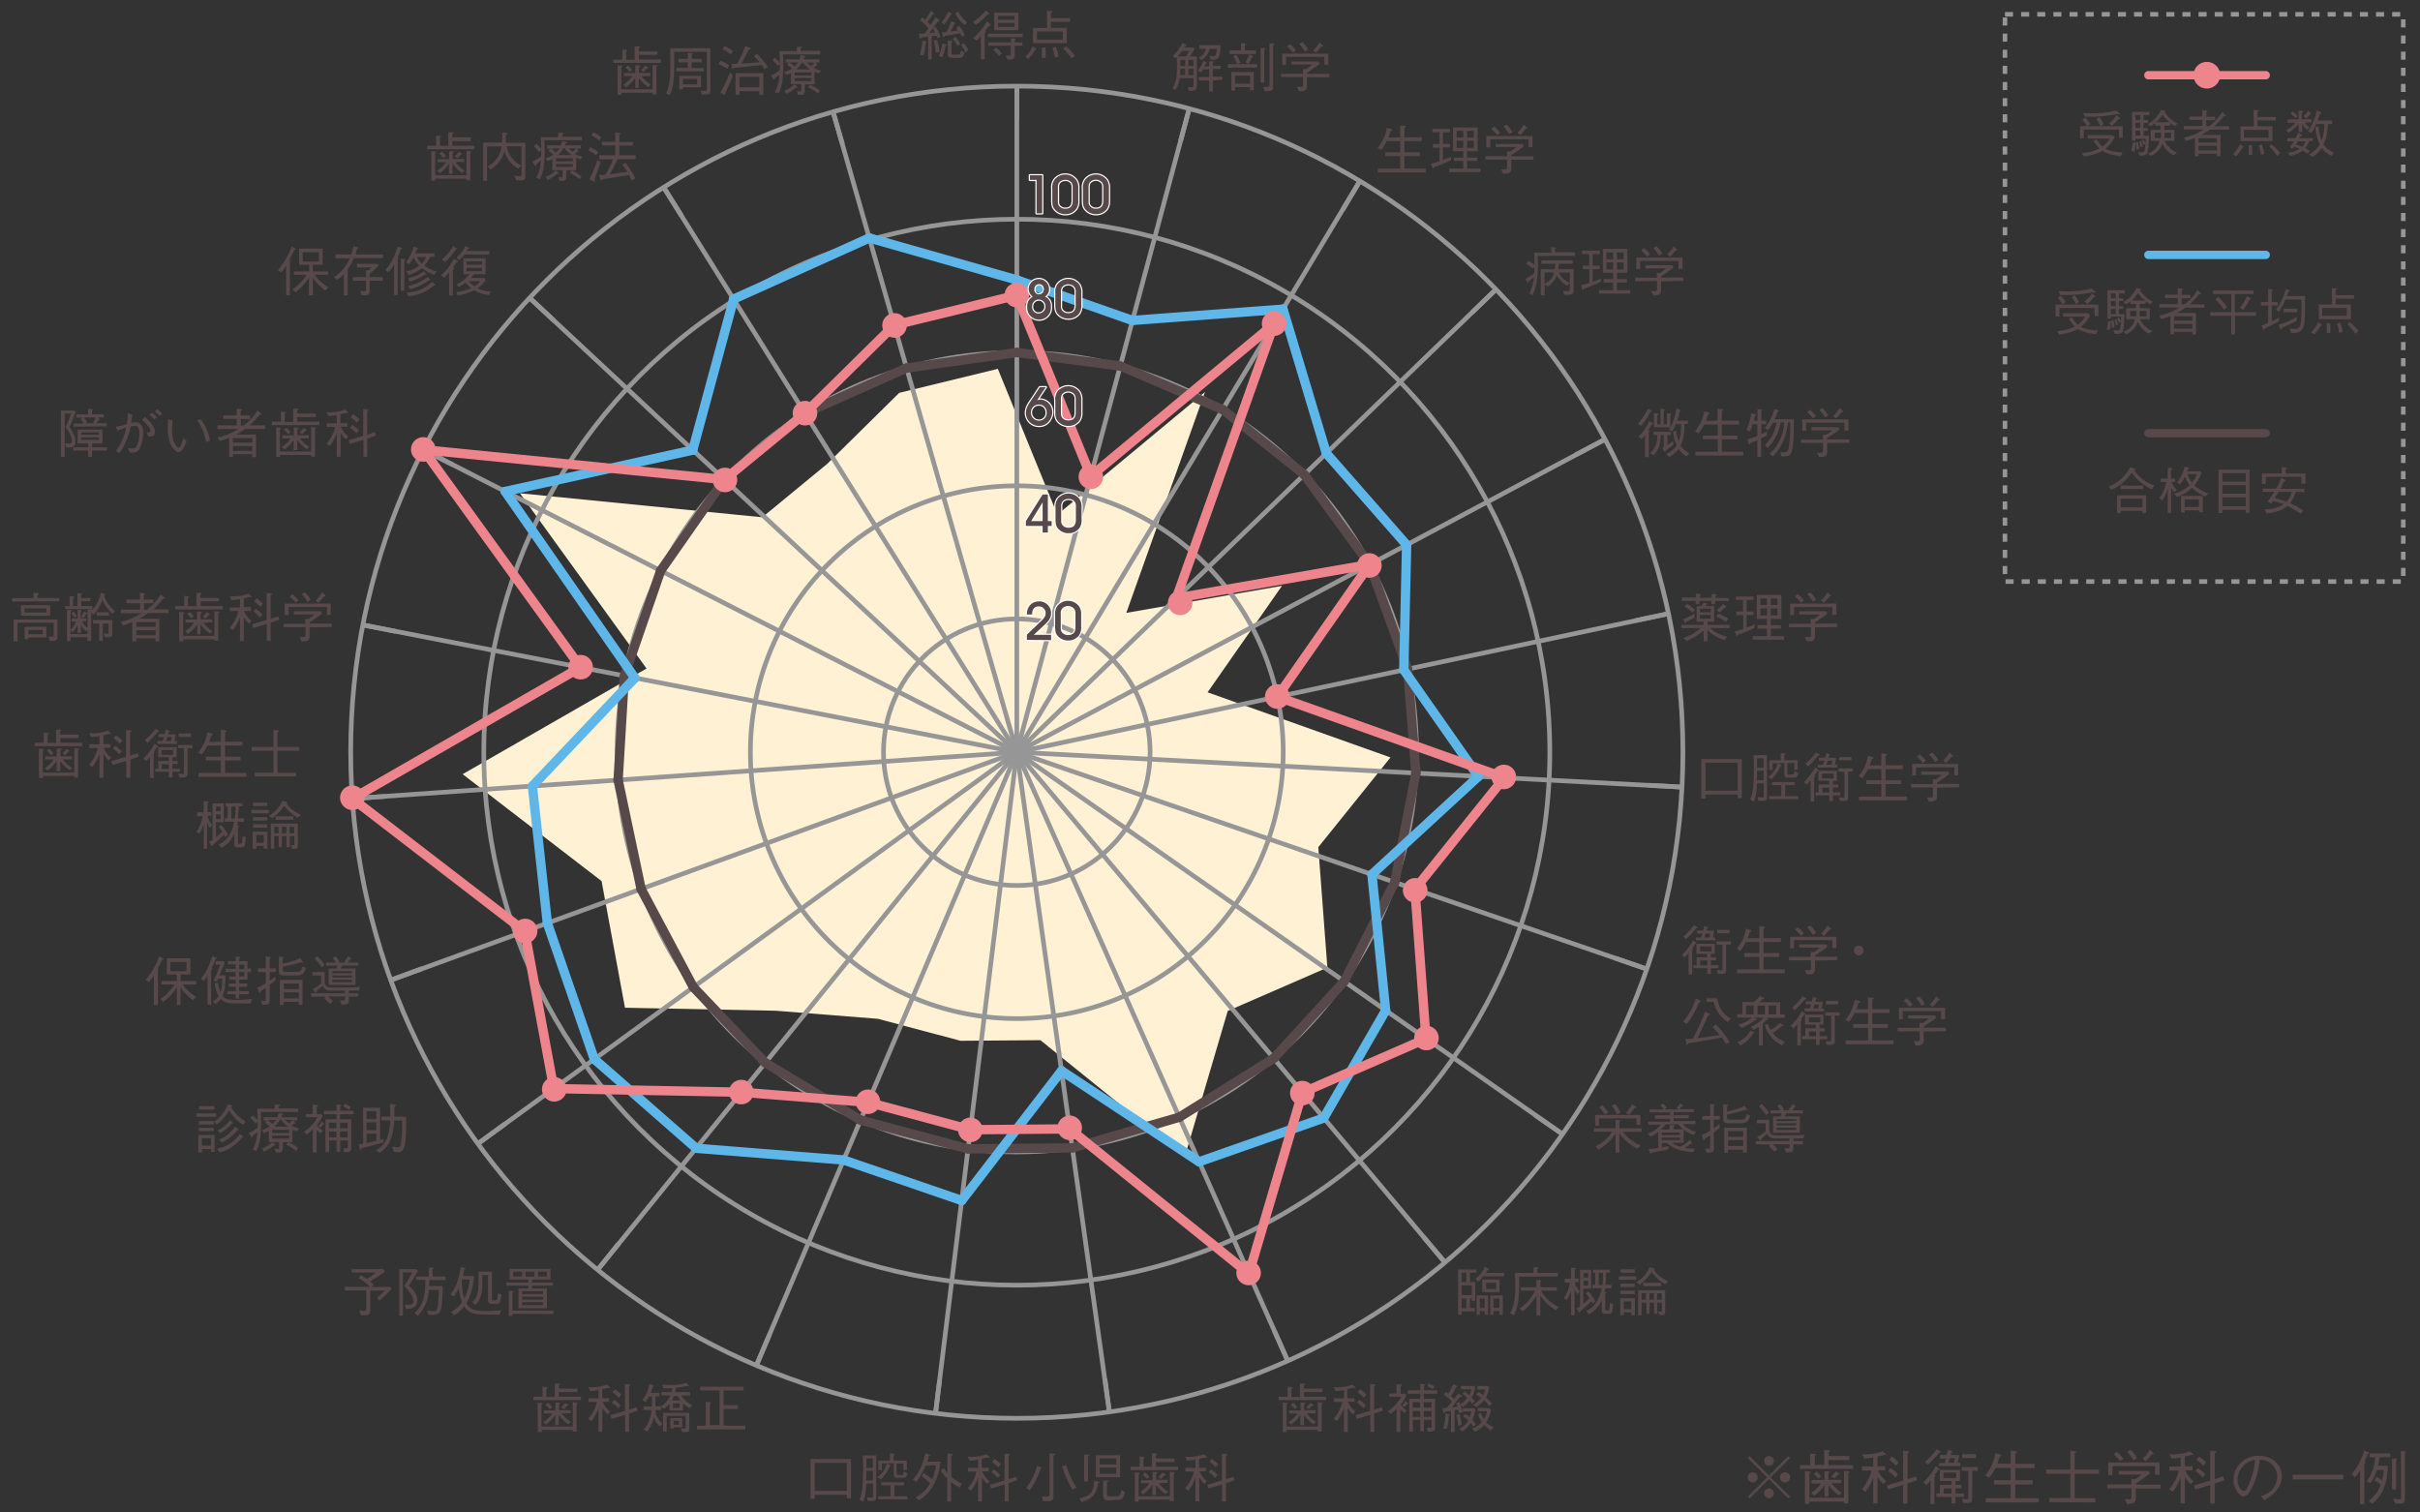 <svg id="レイヤー_1のコピー" data-name="レイヤー 1のコピー" xmlns="http://www.w3.org/2000/svg" width="1200" height="750" viewBox="0 0 1200 750"><rect x="0" y="0" width="1200" height="750" fill="#333333" stroke="none"/><title>アートボード 1</title><polygon points="524.3 255.2 494.8 182.9 445.9 194.8 410.2 230 378 256.5 257.8 244.6 320.6 331.5 229.4 383.9 298.3 436.9 309.9 499.7 384.8 501.2 435.4 505.2 476.3 516.1 515.9 515.8 587.5 573.6 608.8 501.3 658.2 479.8 653.7 420.1 689.5 375.6 598.8 343.3 635.7 290.5 558.5 303.9 597.5 194.4 524.3 255.2" fill="#fff1d4"/><path d="M834.5,373c0,182.4-147.9,330.3-330.3,330.3S173.9,555.4,173.9,373,321.7,42.7,504.2,42.7,834.5,190.5,834.5,373Z" fill="none" stroke="#969696" stroke-miterlimit="10" stroke-width="2.31"/><line x1="504.2" y1="42.7" x2="504.2" y2="59.2" fill="none" stroke="#969696" stroke-miterlimit="10" stroke-width="2.31"/><line x1="589.7" y1="53.9" x2="585.4" y2="69.9" fill="none" stroke="#969696" stroke-miterlimit="10" stroke-width="2.31"/><line x1="674.3" y1="89.8" x2="665.8" y2="104" fill="none" stroke="#969696" stroke-miterlimit="10" stroke-width="2.31"/><line x1="741.8" y1="143.5" x2="729.9" y2="155" fill="none" stroke="#969696" stroke-miterlimit="10" stroke-width="2.31"/><line x1="795.8" y1="217.9" x2="781.2" y2="225.6" fill="none" stroke="#969696" stroke-miterlimit="10" stroke-width="2.31"/><line x1="827.3" y1="304.3" x2="811.1" y2="307.7" fill="none" stroke="#969696" stroke-miterlimit="10" stroke-width="2.31"/><line x1="834" y1="390.3" x2="817.6" y2="389.4" fill="none" stroke="#969696" stroke-miterlimit="10" stroke-width="2.31"/><line x1="816.5" y1="480.5" x2="800.9" y2="475.1" fill="none" stroke="#969696" stroke-miterlimit="10" stroke-width="2.31"/><line x1="774.8" y1="562.4" x2="761.2" y2="553" fill="none" stroke="#969696" stroke-miterlimit="10" stroke-width="2.31"/><line x1="716.5" y1="626" x2="705.9" y2="613.4" fill="none" stroke="#969696" stroke-miterlimit="10" stroke-width="2.31"/><line x1="638.5" y1="674.7" x2="631.8" y2="659.7" fill="none" stroke="#969696" stroke-miterlimit="10" stroke-width="2.31"/><line x1="550.1" y1="700.1" x2="547.9" y2="683.7" fill="none" stroke="#969696" stroke-miterlimit="10" stroke-width="2.31"/><line x1="463.9" y1="700.8" x2="465.9" y2="684.4" fill="none" stroke="#969696" stroke-miterlimit="10" stroke-width="2.31"/><line x1="375.1" y1="677" x2="381.6" y2="661.8" fill="none" stroke="#969696" stroke-miterlimit="10" stroke-width="2.31"/><line x1="296.3" y1="629.7" x2="306.7" y2="616.8" fill="none" stroke="#969696" stroke-miterlimit="10" stroke-width="2.31"/><line x1="237" y1="567.1" x2="250.3" y2="557.4" fill="none" stroke="#969696" stroke-miterlimit="10" stroke-width="2.31"/><line x1="193.8" y1="486" x2="209.3" y2="480.3" fill="none" stroke="#969696" stroke-miterlimit="10" stroke-width="2.31"/><line x1="174.7" y1="396" x2="191.1" y2="394.9" fill="none" stroke="#969696" stroke-miterlimit="10" stroke-width="2.31"/><line x1="179.9" y1="309.9" x2="196.2" y2="313.1" fill="none" stroke="#969696" stroke-miterlimit="10" stroke-width="2.31"/><line x1="209.9" y1="223" x2="224.6" y2="230.5" fill="none" stroke="#969696" stroke-miterlimit="10" stroke-width="2.31"/><line x1="262.6" y1="147.7" x2="274.7" y2="159" fill="none" stroke="#969696" stroke-miterlimit="10" stroke-width="2.31"/><line x1="329.1" y1="92.9" x2="337.9" y2="106.9" fill="none" stroke="#969696" stroke-miterlimit="10" stroke-width="2.31"/><line x1="413.1" y1="55.5" x2="417.7" y2="71.3" fill="none" stroke="#969696" stroke-miterlimit="10" stroke-width="2.31"/><line x1="504.2" y1="373" x2="504.2" y2="42.7" fill="none" stroke="#969696" stroke-miterlimit="10" stroke-width="2.31"/><circle cx="504.2" cy="373" r="66.1" fill="none" stroke="#969696" stroke-miterlimit="10" stroke-width="2.31"/><path d="M636.3,373A132.1,132.1,0,1,1,504.2,240.9,132.1,132.1,0,0,1,636.3,373Z" fill="none" stroke="#969696" stroke-miterlimit="10" stroke-width="2.31"/><path d="M702.4,373c0,109.4-88.7,198.2-198.2,198.2S306,482.4,306,373s88.7-198.2,198.2-198.2S702.4,263.5,702.4,373Z" fill="none" stroke="#969696" stroke-miterlimit="10" stroke-width="2.31"/><ellipse cx="504.2" cy="373" rx="264.3" ry="264.3" fill="none" stroke="#969696" stroke-miterlimit="10" stroke-width="2.31"/><line x1="504.2" y1="373" x2="589.7" y2="53.9" fill="none" stroke="#969696" stroke-miterlimit="10" stroke-width="2.31"/><line x1="504.2" y1="373" x2="674.3" y2="89.8" fill="none" stroke="#969696" stroke-miterlimit="10" stroke-width="2.31"/><line x1="504.2" y1="373" x2="741.8" y2="143.5" fill="none" stroke="#969696" stroke-miterlimit="10" stroke-width="2.31"/><line x1="504.2" y1="373" x2="795.8" y2="217.9" fill="none" stroke="#969696" stroke-miterlimit="10" stroke-width="2.31"/><line x1="504.2" y1="373" x2="827.3" y2="304.3" fill="none" stroke="#969696" stroke-miterlimit="10" stroke-width="2.31"/><line x1="504.2" y1="373" x2="834" y2="390.3" fill="none" stroke="#969696" stroke-miterlimit="10" stroke-width="2.31"/><line x1="504.2" y1="373" x2="816.5" y2="480.5" fill="none" stroke="#969696" stroke-miterlimit="10" stroke-width="2.31"/><line x1="504.2" y1="373" x2="774.8" y2="562.4" fill="none" stroke="#969696" stroke-miterlimit="10" stroke-width="2.31"/><line x1="504.2" y1="373" x2="716.5" y2="626" fill="none" stroke="#969696" stroke-miterlimit="10" stroke-width="2.31"/><line x1="504.2" y1="373" x2="638.5" y2="674.7" fill="none" stroke="#969696" stroke-miterlimit="10" stroke-width="2.31"/><line x1="504.2" y1="373" x2="550.1" y2="700.1" fill="none" stroke="#969696" stroke-miterlimit="10" stroke-width="2.31"/><line x1="504.2" y1="373" x2="463.9" y2="700.8" fill="none" stroke="#969696" stroke-miterlimit="10" stroke-width="2.31"/><line x1="504.2" y1="373" x2="375.1" y2="677" fill="none" stroke="#969696" stroke-miterlimit="10" stroke-width="2.31"/><line x1="504.2" y1="373" x2="296.3" y2="629.7" fill="none" stroke="#969696" stroke-miterlimit="10" stroke-width="2.31"/><line x1="504.2" y1="373" x2="237" y2="567.1" fill="none" stroke="#969696" stroke-miterlimit="10" stroke-width="2.31"/><line x1="504.2" y1="373" x2="193.8" y2="486" fill="none" stroke="#969696" stroke-miterlimit="10" stroke-width="2.31"/><line x1="504.2" y1="373" x2="174.7" y2="396" fill="none" stroke="#969696" stroke-miterlimit="10" stroke-width="2.31"/><line x1="504.2" y1="373" x2="179.9" y2="309.9" fill="none" stroke="#969696" stroke-miterlimit="10" stroke-width="2.31"/><line x1="504.2" y1="373" x2="209.9" y2="223" fill="none" stroke="#969696" stroke-miterlimit="10" stroke-width="2.31"/><line x1="504.2" y1="373" x2="262.6" y2="147.7" fill="none" stroke="#969696" stroke-miterlimit="10" stroke-width="2.31"/><line x1="504.2" y1="373" x2="329.1" y2="92.9" fill="none" stroke="#969696" stroke-miterlimit="10" stroke-width="2.31"/><line x1="504.2" y1="373" x2="413.1" y2="55.5" fill="none" stroke="#969696" stroke-miterlimit="10" stroke-width="2.31"/><line x1="555.5" y1="181.5" x2="504.2" y2="174.8" fill="none" stroke="#574849" stroke-linecap="round" stroke-width="4.63"/><line x1="606.3" y1="203.1" x2="555.5" y2="181.5" fill="none" stroke="#574849" stroke-linecap="round" stroke-width="4.63"/><line x1="646.7" y1="235.3" x2="606.3" y2="203.1" fill="none" stroke="#574849" stroke-linecap="round" stroke-width="4.63"/><line x1="679.2" y1="279.9" x2="646.7" y2="235.3" fill="none" stroke="#574849" stroke-linecap="round" stroke-width="4.63"/><line x1="698" y1="331.8" x2="679.2" y2="279.9" fill="none" stroke="#574849" stroke-linecap="round" stroke-width="4.63"/><line x1="702.1" y1="383.3" x2="698" y2="331.8" fill="none" stroke="#574849" stroke-linecap="round" stroke-width="4.63"/><line x1="691.6" y1="437.5" x2="702.1" y2="383.3" fill="none" stroke="#574849" stroke-linecap="round" stroke-width="4.63"/><line x1="666.5" y1="486.7" x2="691.6" y2="437.5" fill="none" stroke="#574849" stroke-linecap="round" stroke-width="4.63"/><line x1="631.6" y1="524.8" x2="666.5" y2="486.7" fill="none" stroke="#574849" stroke-linecap="round" stroke-width="4.63"/><line x1="584.8" y1="554" x2="631.6" y2="524.8" fill="none" stroke="#574849" stroke-linecap="round" stroke-width="4.63"/><line x1="531.8" y1="569.2" x2="584.8" y2="554" fill="none" stroke="#574849" stroke-linecap="round" stroke-width="4.63"/><line x1="480" y1="569.7" x2="531.8" y2="569.2" fill="none" stroke="#574849" stroke-linecap="round" stroke-width="4.63"/><line x1="426.7" y1="555.4" x2="480" y2="569.7" fill="none" stroke="#574849" stroke-linecap="round" stroke-width="4.63"/><line x1="379.5" y1="527" x2="426.7" y2="555.4" fill="none" stroke="#574849" stroke-linecap="round" stroke-width="4.63"/><line x1="343.8" y1="489.5" x2="379.5" y2="527" fill="none" stroke="#574849" stroke-linecap="round" stroke-width="4.63"/><line x1="317.9" y1="440.8" x2="343.8" y2="489.5" fill="none" stroke="#574849" stroke-linecap="round" stroke-width="4.63"/><line x1="306.5" y1="386.8" x2="317.9" y2="440.8" fill="none" stroke="#574849" stroke-linecap="round" stroke-width="4.63"/><line x1="309.6" y1="335.2" x2="306.5" y2="386.8" fill="none" stroke="#574849" stroke-linecap="round" stroke-width="4.63"/><line x1="327.6" y1="283" x2="309.6" y2="335.2" fill="none" stroke="#574849" stroke-linecap="round" stroke-width="4.63"/><line x1="359.2" y1="237.8" x2="327.6" y2="283" fill="none" stroke="#574849" stroke-linecap="round" stroke-width="4.63"/><line x1="399.2" y1="204.9" x2="359.2" y2="237.8" fill="none" stroke="#574849" stroke-linecap="round" stroke-width="4.63"/><line x1="449.5" y1="182.5" x2="399.2" y2="204.9" fill="none" stroke="#574849" stroke-linecap="round" stroke-width="4.63"/><line x1="504.2" y1="174.8" x2="449.5" y2="182.5" fill="none" stroke="#574849" stroke-linecap="round" stroke-width="4.63"/><line x1="561.5" y1="158.9" x2="504.2" y2="138.8" fill="none" stroke="#5eb7e8" stroke-linecap="round" stroke-miterlimit="10" stroke-width="4.63"/><line x1="636.2" y1="153.3" x2="561.5" y2="158.9" fill="none" stroke="#5eb7e8" stroke-linecap="round" stroke-miterlimit="10" stroke-width="4.63"/><line x1="657.7" y1="224.8" x2="636.2" y2="153.3" fill="none" stroke="#5eb7e8" stroke-linecap="round" stroke-miterlimit="10" stroke-width="4.63"/><line x1="697.5" y1="270.2" x2="657.7" y2="224.8" fill="none" stroke="#5eb7e8" stroke-linecap="round" stroke-miterlimit="10" stroke-width="4.63"/><line x1="696.1" y1="332.2" x2="697.5" y2="270.2" fill="none" stroke="#5eb7e8" stroke-linecap="round" stroke-miterlimit="10" stroke-width="4.63"/><line x1="733.1" y1="385" x2="696.1" y2="332.2" fill="none" stroke="#5eb7e8" stroke-linecap="round" stroke-miterlimit="10" stroke-width="4.63"/><line x1="680.3" y1="433.6" x2="733.1" y2="385" fill="none" stroke="#5eb7e8" stroke-linecap="round" stroke-miterlimit="10" stroke-width="4.63"/><line x1="687.1" y1="501.1" x2="680.3" y2="433.6" fill="none" stroke="#5eb7e8" stroke-linecap="round" stroke-miterlimit="10" stroke-width="4.63"/><line x1="656.4" y1="554.4" x2="687.1" y2="501.1" fill="none" stroke="#5eb7e8" stroke-linecap="round" stroke-miterlimit="10" stroke-width="4.63"/><line x1="594.6" y1="576.1" x2="656.4" y2="554.4" fill="none" stroke="#5eb7e8" stroke-linecap="round" stroke-miterlimit="10" stroke-width="4.63"/><line x1="526.4" y1="531" x2="594.6" y2="576.1" fill="none" stroke="#5eb7e8" stroke-linecap="round" stroke-miterlimit="10" stroke-width="4.63"/><line x1="476.9" y1="595.3" x2="526.4" y2="531" fill="none" stroke="#5eb7e8" stroke-linecap="round" stroke-miterlimit="10" stroke-width="4.63"/><line x1="418.3" y1="575.2" x2="476.9" y2="595.3" fill="none" stroke="#5eb7e8" stroke-linecap="round" stroke-miterlimit="10" stroke-width="4.63"/><line x1="345.2" y1="569.4" x2="418.3" y2="575.2" fill="none" stroke="#5eb7e8" stroke-linecap="round" stroke-miterlimit="10" stroke-width="4.63"/><line x1="294.7" y1="525.2" x2="345.2" y2="569.4" fill="none" stroke="#5eb7e8" stroke-linecap="round" stroke-miterlimit="10" stroke-width="4.63"/><line x1="271.4" y1="457.7" x2="294.7" y2="525.2" fill="none" stroke="#5eb7e8" stroke-linecap="round" stroke-miterlimit="10" stroke-width="4.63"/><line x1="264" y1="389.8" x2="271.4" y2="457.7" fill="none" stroke="#5eb7e8" stroke-linecap="round" stroke-miterlimit="10" stroke-width="4.63"/><line x1="314.8" y1="336.2" x2="264" y2="389.8" fill="none" stroke="#5eb7e8" stroke-linecap="round" stroke-miterlimit="10" stroke-width="4.63"/><line x1="250.5" y1="243.7" x2="314.8" y2="336.2" fill="none" stroke="#5eb7e8" stroke-linecap="round" stroke-miterlimit="10" stroke-width="4.63"/><line x1="343.5" y1="223.2" x2="250.5" y2="243.7" fill="none" stroke="#5eb7e8" stroke-linecap="round" stroke-miterlimit="10" stroke-width="4.63"/><line x1="363.8" y1="148.3" x2="343.5" y2="223.2" fill="none" stroke="#5eb7e8" stroke-linecap="round" stroke-miterlimit="10" stroke-width="4.63"/><line x1="431.1" y1="118" x2="363.8" y2="148.3" fill="none" stroke="#5eb7e8" stroke-linecap="round" stroke-miterlimit="10" stroke-width="4.63"/><line x1="504.2" y1="138.8" x2="431.1" y2="118" fill="none" stroke="#5eb7e8" stroke-linecap="round" stroke-miterlimit="10" stroke-width="4.63"/><line x1="540.9" y1="236.1" x2="504.2" y2="146.4" fill="none" stroke="#ef858c" stroke-linecap="round" stroke-miterlimit="10" stroke-width="4.63"/><circle cx="540.9" cy="236.1" r="6.1" transform="translate(-49.1 222.2) rotate(-22.2)" fill="#ef858c"/><line x1="631.8" y1="160.6" x2="540.9" y2="236.1" fill="none" stroke="#ef858c" stroke-linecap="round" stroke-miterlimit="10" stroke-width="4.63"/><circle cx="631.8" cy="160.6" r="6.1" transform="translate(43.1 440.5) rotate(-39.7)" fill="#ef858c"/><line x1="583.3" y1="296.6" x2="631.8" y2="160.6" fill="none" stroke="#ef858c" stroke-linecap="round" stroke-miterlimit="10" stroke-width="4.63"/><circle cx="583.3" cy="296.6" r="6.1" transform="matrix(0.34, -0.94, 0.94, 0.34, 108.07, 746.4)" fill="#ef858c"/><line x1="679.2" y1="279.9" x2="583.3" y2="296.6" fill="none" stroke="#ef858c" stroke-linecap="round" stroke-miterlimit="10" stroke-width="4.63"/><circle cx="679.2" cy="279.9" r="6.1" transform="translate(-37.9 120.2) rotate(-9.8)" fill="#ef858c"/><line x1="633.4" y1="345.5" x2="679.2" y2="279.9" fill="none" stroke="#ef858c" stroke-linecap="round" stroke-miterlimit="10" stroke-width="4.63"/><circle cx="633.4" cy="345.5" r="6.1" transform="translate(-12.4 667.2) rotate(-55.1)" fill="#ef858c"/><line x1="746" y1="385.6" x2="633.4" y2="345.5" fill="none" stroke="#ef858c" stroke-linecap="round" stroke-miterlimit="10" stroke-width="4.63"/><circle cx="746" cy="385.6" r="6.1" transform="translate(132.2 958.7) rotate(-70.4)" fill="#ef858c"/><line x1="701.6" y1="440.9" x2="746" y2="385.6" fill="none" stroke="#ef858c" stroke-linecap="round" stroke-miterlimit="10" stroke-width="4.63"/><circle cx="701.6" cy="440.9" r="6.1" transform="translate(-81.5 712) rotate(-51.2)" fill="#ef858c"/><line x1="707.1" y1="515.1" x2="701.6" y2="440.9" fill="none" stroke="#ef858c" stroke-linecap="round" stroke-miterlimit="10" stroke-width="4.63"/><circle cx="707.1" cy="515.1" r="6.1" transform="translate(-36.4 54.1) rotate(-4.3)" fill="#ef858c"/><line x1="645.8" y1="541.8" x2="707.1" y2="515.1" fill="none" stroke="#ef858c" stroke-linecap="round" stroke-miterlimit="10" stroke-width="4.63"/><circle cx="645.8" cy="541.8" r="6.1" transform="translate(-162.5 302.7) rotate(-23.5)" fill="#ef858c"/><line x1="619.3" y1="631.6" x2="645.8" y2="541.8" fill="none" stroke="#ef858c" stroke-linecap="round" stroke-miterlimit="10" stroke-width="4.63"/><circle cx="619.3" cy="631.6" r="6.1" transform="translate(-161.6 1047) rotate(-73.6)" fill="#ef858c"/><line x1="530.4" y1="559.8" x2="619.3" y2="631.6" fill="none" stroke="#ef858c" stroke-linecap="round" stroke-miterlimit="10" stroke-width="4.63"/><circle cx="530.4" cy="559.8" r="6.1" transform="translate(-238.3 620.5) rotate(-51.1)" fill="#ef858c"/><line x1="481.2" y1="560.2" x2="530.4" y2="559.8" fill="none" stroke="#ef858c" stroke-linecap="round" stroke-miterlimit="10" stroke-width="4.63"/><circle cx="481.2" cy="560.2" r="6.1" transform="translate(-4.9 4.3) rotate(-0.5)" fill="#ef858c"/><line x1="430.5" y1="546.6" x2="481.2" y2="560.2" fill="none" stroke="#ef858c" stroke-linecap="round" stroke-miterlimit="10" stroke-width="4.63"/><circle cx="430.5" cy="546.6" r="6.1" transform="translate(-209 820.7) rotate(-75)" fill="#ef858c"/><line x1="367.6" y1="541.6" x2="430.5" y2="546.6" fill="none" stroke="#ef858c" stroke-linecap="round" stroke-miterlimit="10" stroke-width="4.63"/><circle cx="367.6" cy="541.6" r="6.1" transform="translate(-201.2 865.5) rotate(-85.5)" fill="#ef858c"/><line x1="274.6" y1="539.8" x2="367.6" y2="541.6" fill="none" stroke="#ef858c" stroke-linecap="round" stroke-miterlimit="10" stroke-width="4.63"/><circle cx="274.6" cy="539.8" r="6.1" transform="translate(-270.6 803.4) rotate(-88.8)" fill="#ef858c"/><line x1="260.2" y1="461.8" x2="274.6" y2="539.8" fill="none" stroke="#ef858c" stroke-linecap="round" stroke-miterlimit="10" stroke-width="4.63"/><circle cx="260.2" cy="461.8" r="6.1" transform="translate(-79.6 55) rotate(-10.5)" fill="#ef858c"/><line x1="174.7" y1="396" x2="260.2" y2="461.8" fill="none" stroke="#ef858c" stroke-linecap="round" stroke-miterlimit="10" stroke-width="4.63"/><circle cx="174.7" cy="396" r="6.1" transform="translate(-245.8 293.1) rotate(-52.5)" fill="#ef858c"/><line x1="287.9" y1="330.9" x2="174.7" y2="396" fill="none" stroke="#ef858c" stroke-linecap="round" stroke-miterlimit="10" stroke-width="4.63"/><circle cx="287.9" cy="330.9" r="6.1" transform="translate(-126.6 187.5) rotate(-29.9)" fill="#ef858c"/><line x1="209.9" y1="223" x2="287.9" y2="330.9" fill="none" stroke="#ef858c" stroke-linecap="round" stroke-miterlimit="10" stroke-width="4.63"/><circle cx="209.9" cy="223" r="6.1" transform="translate(-90.9 165.3) rotate(-35.9)" fill="#ef858c"/><line x1="359.2" y1="237.8" x2="209.9" y2="223" fill="none" stroke="#ef858c" stroke-linecap="round" stroke-miterlimit="10" stroke-width="4.63"/><circle cx="359.2" cy="237.8" r="6.1" transform="translate(87.2 571.8) rotate(-84.3)" fill="#ef858c"/><line x1="399.2" y1="204.9" x2="359.2" y2="237.8" fill="none" stroke="#ef858c" stroke-linecap="round" stroke-miterlimit="10" stroke-width="4.63"/><circle cx="399.2" cy="204.9" r="6.1" transform="translate(-39.2 300.7) rotate(-39.5)" fill="#ef858c"/><line x1="443.5" y1="161.2" x2="399.2" y2="204.9" fill="none" stroke="#ef858c" stroke-linecap="round" stroke-miterlimit="10" stroke-width="4.63"/><circle cx="443.5" cy="161.2" r="6.1" transform="translate(14.6 358) rotate(-44.6)" fill="#ef858c"/><line x1="504.2" y1="146.4" x2="443.5" y2="161.2" fill="none" stroke="#ef858c" stroke-linecap="round" stroke-miterlimit="10" stroke-width="4.63"/><circle cx="504.2" cy="146.4" r="6.1" transform="translate(-20.3 123.5) rotate(-13.7)" fill="#ef858c"/><path d="M509.2,317.3v-2.6l6.6-6.3c1.6-1.5,2.7-2.6,2.7-4.3a3.3,3.3,0,0,0-3.4-3.4c-2.1,0-3.3,1.4-3.3,3.8v.2h-2.6c0-4,2.5-6.5,6.1-6.5a5.8,5.8,0,0,1,5.9,5.9c0,2-.9,3.5-2.7,5.2l-5.9,5.5h8.6v2.6Z" fill="none" stroke="#fff" stroke-linecap="round" stroke-linejoin="round" stroke-width="1.16"/><path d="M523.2,305a6.6,6.6,0,0,1,1.1-4.5,6.8,6.8,0,0,1,10.8.2,6.9,6.9,0,0,1,1,4.2v5.8a7,7,0,0,1-1,4.3,6.5,6.5,0,0,1-5.4,2.6,6.7,6.7,0,0,1-5.4-2.5c-.9-1.1-1.1-2.5-1.1-4.5Zm2.8,6.3a3.5,3.5,0,0,0,.5,2.1,3.7,3.7,0,0,0,3.1,1.5c2.5,0,3.7-1.3,3.7-4v-6.3a4.2,4.2,0,0,0-.5-2.5,4,4,0,0,0-6.3-.1,4.2,4.2,0,0,0-.5,2.5v6.7Z" fill="none" stroke="#fff" stroke-linecap="round" stroke-linejoin="round" stroke-width="1.16"/><path d="M517,264.1v-3.3h-8.3v-2.4l8.3-13.2h2.6v13.2h1.9v2.4h-1.9v3.3Zm0-15-5.7,9.3H517Z" fill="none" stroke="#fff" stroke-linecap="round" stroke-linejoin="round" stroke-width="1.16"/><path d="M523.4,251.8a6.6,6.6,0,0,1,1.1-4.5,6.8,6.8,0,0,1,10.8.2,6.9,6.9,0,0,1,1,4.2v5.8a7,7,0,0,1-1,4.3,6.5,6.5,0,0,1-5.4,2.6,6.7,6.7,0,0,1-5.4-2.5c-.9-1.1-1.1-2.5-1.1-4.5Zm2.8,6.3a3.5,3.5,0,0,0,.5,2.1,3.7,3.7,0,0,0,3.1,1.5c2.5,0,3.7-1.3,3.7-4v-6.3a4.2,4.2,0,0,0-.5-2.5,3.8,3.8,0,0,0-3.2-1.5,3.7,3.7,0,0,0-3.1,1.5,4.2,4.2,0,0,0-.5,2.5v6.7Z" fill="none" stroke="#fff" stroke-linecap="round" stroke-linejoin="round" stroke-width="1.16"/><path d="M518.6,192l-4.3,6.4,1.5-.3a6.2,6.2,0,0,1,6,6.3,7.1,7.1,0,0,1-1,3.5,6.1,6.1,0,0,1-5.6,3.3,6.3,6.3,0,0,1-4.6-1.9,6.5,6.5,0,0,1-1.9-4.5c0-2.4,1.2-4.3,2.8-6.6l4.1-6.2Zm-3.5,16.6a3.8,3.8,0,0,0,3.9-4,3.8,3.8,0,0,0-3.8-4,3.9,3.9,0,0,0-4,3.9A4,4,0,0,0,515.1,208.6Z" fill="none" stroke="#fff" stroke-linecap="round" stroke-linejoin="round" stroke-width="1.16"/><path d="M523.3,198.6a6.6,6.6,0,0,1,1.1-4.5,6.8,6.8,0,0,1,10.8.2,6.9,6.9,0,0,1,1,4.2v5.8a7,7,0,0,1-1,4.3,6.5,6.5,0,0,1-5.4,2.6,6.7,6.7,0,0,1-5.4-2.5c-.9-1.1-1.1-2.5-1.1-4.5Zm2.8,6.3a3.5,3.5,0,0,0,.5,2.1,3.7,3.7,0,0,0,3.1,1.5c2.5,0,3.7-1.3,3.7-4v-6.3a4.2,4.2,0,0,0-.5-2.5,4,4,0,0,0-6.3-.1,4.2,4.2,0,0,0-.5,2.5V205Z" fill="none" stroke="#fff" stroke-linecap="round" stroke-linejoin="round" stroke-width="1.16"/><path d="M510.1,143.4a5,5,0,0,1,10.1,0,4.3,4.3,0,0,1-2,3.7,4.7,4.7,0,0,1,2.9,4.7,5.9,5.9,0,1,1-11.7.1,4.9,4.9,0,0,1,2.8-4.8A4.4,4.4,0,0,1,510.1,143.4Zm5,12a3.3,3.3,0,0,0,3.3-3.5,3.3,3.3,0,1,0-6.6-.1A3.3,3.3,0,0,0,515.1,155.5Zm.1-9.5a2.3,2.3,0,0,0,2.4-2.5,2.3,2.3,0,0,0-2.3-2.5,2.4,2.4,0,0,0-2.4,2.5A2.3,2.3,0,0,0,515.1,146Z" fill="none" stroke="#fff" stroke-linecap="round" stroke-linejoin="round" stroke-width="1.16"/><path d="M523.3,145.4a6.6,6.6,0,0,1,1.1-4.5,6.8,6.8,0,0,1,10.8.2,6.9,6.9,0,0,1,1,4.2v5.8a7,7,0,0,1-1,4.3,6.5,6.5,0,0,1-5.4,2.6,6.7,6.7,0,0,1-5.4-2.5c-.9-1.1-1.1-2.5-1.1-4.5Zm2.8,6.3a3.5,3.5,0,0,0,.5,2.1,3.7,3.7,0,0,0,3.1,1.5c2.5,0,3.7-1.3,3.7-4v-6.3a4.2,4.2,0,0,0-.5-2.5,3.8,3.8,0,0,0-3.2-1.5,3.7,3.7,0,0,0-3.1,1.5,4.2,4.2,0,0,0-.5,2.5v6.7Z" fill="none" stroke="#fff" stroke-linecap="round" stroke-linejoin="round" stroke-width="1.16"/><path d="M514,105.8V89.2h-3.3V86.9h6.1v18.9Z" fill="none" stroke="#fff" stroke-linecap="round" stroke-linejoin="round" stroke-width="1.16"/><path d="M521.8,93.6a6.6,6.6,0,0,1,1.1-4.5,6.8,6.8,0,0,1,10.8.2,6.9,6.9,0,0,1,1,4.2v5.8a7,7,0,0,1-1,4.3,6.5,6.5,0,0,1-5.4,2.6,6.7,6.7,0,0,1-5.4-2.5c-.9-1.1-1.1-2.5-1.1-4.5Zm2.8,6.3a3.5,3.5,0,0,0,.5,2.1,3.7,3.7,0,0,0,3.1,1.5c2.5,0,3.7-1.3,3.7-4V93.2a4.2,4.2,0,0,0-.5-2.5,3.8,3.8,0,0,0-3.2-1.5,3.7,3.7,0,0,0-3.1,1.5,4.2,4.2,0,0,0-.5,2.5v6.7Z" fill="none" stroke="#fff" stroke-linecap="round" stroke-linejoin="round" stroke-width="1.16"/><path d="M537,93.6a6.6,6.6,0,0,1,1.1-4.5,6.8,6.8,0,0,1,10.8.2,6.9,6.9,0,0,1,1,4.2v5.8a7,7,0,0,1-1,4.3,6.5,6.5,0,0,1-5.4,2.6,6.7,6.7,0,0,1-5.4-2.5c-.9-1.1-1.1-2.5-1.1-4.5Zm2.8,6.3a3.5,3.5,0,0,0,.5,2.1,3.7,3.7,0,0,0,3.1,1.5c2.5,0,3.7-1.3,3.7-4V93.2a4.2,4.2,0,0,0-.5-2.5,4,4,0,0,0-6.3-.1,4.2,4.2,0,0,0-.5,2.5v6.7Z" fill="none" stroke="#fff" stroke-linecap="round" stroke-linejoin="round" stroke-width="1.16"/><path d="M509.2,317.3v-2.6l6.6-6.3c1.6-1.5,2.7-2.6,2.7-4.3a3.3,3.3,0,0,0-3.4-3.4c-2.1,0-3.3,1.4-3.3,3.8v.2h-2.6c0-4,2.5-6.5,6.1-6.5a5.8,5.8,0,0,1,5.9,5.9c0,2-.9,3.5-2.7,5.2l-5.9,5.5h8.6v2.6Z" fill="#574849"/><path d="M523.2,305a6.6,6.6,0,0,1,1.1-4.5,6.8,6.8,0,0,1,10.8.2,6.9,6.9,0,0,1,1,4.2v5.8a7,7,0,0,1-1,4.3,6.5,6.5,0,0,1-5.4,2.6,6.7,6.7,0,0,1-5.4-2.5c-.9-1.1-1.1-2.5-1.1-4.5Zm2.8,6.3a3.5,3.5,0,0,0,.5,2.1,3.7,3.7,0,0,0,3.1,1.5c2.5,0,3.7-1.3,3.7-4v-6.3a4.2,4.2,0,0,0-.5-2.5,4,4,0,0,0-6.3-.1,4.2,4.2,0,0,0-.5,2.5v6.7Z" fill="#574849"/><path d="M517,264.1v-3.3h-8.3v-2.4l8.3-13.2h2.6v13.2h1.9v2.4h-1.9v3.3Zm0-15-5.7,9.3H517Z" fill="#574849"/><path d="M523.4,251.8a6.6,6.6,0,0,1,1.1-4.5,6.8,6.8,0,0,1,10.8.2,6.9,6.9,0,0,1,1,4.2v5.8a7,7,0,0,1-1,4.3,6.5,6.5,0,0,1-5.4,2.6,6.7,6.7,0,0,1-5.4-2.5c-.9-1.1-1.1-2.5-1.1-4.5Zm2.8,6.3a3.5,3.5,0,0,0,.5,2.1,3.7,3.7,0,0,0,3.1,1.5c2.5,0,3.7-1.3,3.7-4v-6.3a4.2,4.2,0,0,0-.5-2.5,3.8,3.8,0,0,0-3.2-1.5,3.7,3.7,0,0,0-3.1,1.5,4.2,4.2,0,0,0-.5,2.5v6.7Z" fill="#574849"/><path d="M518.6,192l-4.3,6.4,1.5-.3a6.2,6.2,0,0,1,6,6.3,7.1,7.1,0,0,1-1,3.5,6.1,6.1,0,0,1-5.6,3.3,6.3,6.3,0,0,1-4.6-1.9,6.5,6.5,0,0,1-1.9-4.5c0-2.4,1.2-4.3,2.8-6.6l4.1-6.2Zm-3.5,16.6a3.8,3.8,0,0,0,3.9-4,3.8,3.8,0,0,0-3.8-4,3.9,3.9,0,0,0-4,3.9A4,4,0,0,0,515.1,208.6Z" fill="#574849"/><path d="M523.3,198.6a6.6,6.6,0,0,1,1.1-4.5,6.8,6.8,0,0,1,10.8.2,6.9,6.9,0,0,1,1,4.2v5.8a7,7,0,0,1-1,4.3,6.5,6.5,0,0,1-5.4,2.6,6.7,6.7,0,0,1-5.4-2.5c-.9-1.1-1.1-2.5-1.1-4.5Zm2.8,6.3a3.5,3.5,0,0,0,.5,2.1,3.7,3.7,0,0,0,3.1,1.5c2.5,0,3.7-1.3,3.7-4v-6.3a4.2,4.2,0,0,0-.5-2.5,4,4,0,0,0-6.3-.1,4.2,4.2,0,0,0-.5,2.5V205Z" fill="#574849"/><path d="M510.1,143.4a5,5,0,0,1,10.1,0,4.3,4.3,0,0,1-2,3.7,4.7,4.7,0,0,1,2.9,4.7,5.9,5.9,0,1,1-11.7.1,4.9,4.9,0,0,1,2.8-4.8A4.4,4.4,0,0,1,510.1,143.4Zm5,12a3.3,3.3,0,0,0,3.3-3.5,3.3,3.3,0,1,0-6.6-.1A3.3,3.3,0,0,0,515.1,155.5Zm.1-9.5a2.3,2.3,0,0,0,2.4-2.5,2.3,2.3,0,0,0-2.3-2.5,2.4,2.4,0,0,0-2.4,2.5A2.3,2.3,0,0,0,515.1,146Z" fill="#574849"/><path d="M523.3,145.4a6.6,6.6,0,0,1,1.1-4.5,6.8,6.8,0,0,1,10.8.2,6.9,6.9,0,0,1,1,4.2v5.8a7,7,0,0,1-1,4.3,6.5,6.5,0,0,1-5.4,2.6,6.7,6.7,0,0,1-5.4-2.5c-.9-1.1-1.1-2.5-1.1-4.5Zm2.8,6.3a3.5,3.5,0,0,0,.5,2.1,3.7,3.7,0,0,0,3.1,1.5c2.5,0,3.7-1.3,3.7-4v-6.3a4.2,4.2,0,0,0-.5-2.5,3.8,3.8,0,0,0-3.2-1.5,3.7,3.7,0,0,0-3.1,1.5,4.2,4.2,0,0,0-.5,2.5v6.7Z" fill="#574849"/><path d="M514,105.8V89.2h-3.3V86.9h6.1v18.9Z" fill="#574849"/><path d="M521.8,93.6a6.6,6.6,0,0,1,1.1-4.5,6.8,6.8,0,0,1,10.8.2,6.9,6.9,0,0,1,1,4.2v5.8a7,7,0,0,1-1,4.3,6.5,6.5,0,0,1-5.4,2.6,6.7,6.7,0,0,1-5.4-2.5c-.9-1.1-1.1-2.5-1.1-4.5Zm2.8,6.3a3.5,3.5,0,0,0,.5,2.1,3.7,3.7,0,0,0,3.1,1.5c2.5,0,3.7-1.3,3.7-4V93.2a4.2,4.2,0,0,0-.5-2.5,3.8,3.8,0,0,0-3.2-1.5,3.7,3.7,0,0,0-3.1,1.5,4.2,4.2,0,0,0-.5,2.5v6.7Z" fill="#574849"/><path d="M537,93.6a6.6,6.6,0,0,1,1.1-4.5,6.8,6.8,0,0,1,10.8.2,6.9,6.9,0,0,1,1,4.2v5.8a7,7,0,0,1-1,4.3,6.5,6.5,0,0,1-5.4,2.6,6.7,6.7,0,0,1-5.4-2.5c-.9-1.1-1.1-2.5-1.1-4.5Zm2.8,6.3a3.5,3.5,0,0,0,.5,2.1,3.7,3.7,0,0,0,3.1,1.5c2.5,0,3.7-1.3,3.7-4V93.2a4.2,4.2,0,0,0-.5-2.5,4,4,0,0,0-6.3-.1,4.2,4.2,0,0,0-.5,2.5v6.7Z" fill="#574849"/><path d="M464.9,19l-.5-1.3-2.4.3V29.5h-1.8V18.2l-3.1.3c-.3.5-.6.6-.8.6s-.3-.2-.4-.6l-.2-1.8h2.7l2-2.5a23.1,23.1,0,0,0-4.1-4.2l1.1-1.3,1.4,1.1a18,18,0,0,0,2.6-4.4L463,6.4a.6.6,0,0,1,.3.4c0,.2-.2.3-.7.3a42.3,42.3,0,0,1-2.7,3.7l1.5,1.5a33.8,33.8,0,0,0,2.5-3.8l1.7,1.3a.7.7,0,0,1,.3.5c0,.3-.3.3-.8.3L462.6,14l1.4-.7a25.8,25.8,0,0,1,2.4,4.9ZM459,21.3a28,28,0,0,1-1.1,6.3l-1.8-.5a29.2,29.2,0,0,0,1.3-6.9l1.7.3c.4.1.4.3.4.4S459.3,21.2,459,21.3Zm3.6-7.2-1.9,2.3,3-.3A13.9,13.9,0,0,0,462.5,14.1Zm1.4,12.1a25.7,25.7,0,0,0-1-5.9l1.6-.5a21,21,0,0,1,1.3,6Zm4.9-3.5a23,23,0,0,1-1.7,5.7l-1.7-.7a20.4,20.4,0,0,0,1.8-6.3l1.8.6c.2.1.4.2.4.4S469.1,22.6,468.7,22.7Zm2.4-15.2a27.6,27.6,0,0,1-3,4.7l-1.5-1a23.9,23.9,0,0,0,3.4-5.4l1.4.8c.1.1.4.2.4.5S471.5,7.3,471.1,7.5Zm5.7,10.8-.9-1.8c-1.8.4-3.5.7-7.6,1.3-.1.1-.3.7-.6.7s-.3-.3-.4-.6L467,16h2.3a24.2,24.2,0,0,0,2.3-5.5l1.8.7c.3.1.4.3.4.4s-.2.3-.6.3c-.8,1.7-1.2,2.5-1.9,3.7l3.7-.5-.8-1.3,1.5-.9a20.7,20.7,0,0,1,2.7,4.5Zm-1.2,10.4h-3.9a1.7,1.7,0,0,1-1.9-2V20.1l1.8.2c.1,0,.6.1.6.3s-.1.2-.6.5v5c0,.7.3,1,1,1h2.4c.9,0,1-.6,1.3-2l1.8.8C477.6,28.6,476.9,28.7,475.6,28.7Zm-1-6a23.9,23.9,0,0,0-2.4-3.4l1.3-1a14.9,14.9,0,0,1,2.5,3.4Zm3.6-10.3a14.6,14.6,0,0,1-4.7-5.8l1.5-.9a18.7,18.7,0,0,0,1.8,2.8,8.9,8.9,0,0,0,2.7,2.5Zm.4,13.5a14.4,14.4,0,0,0-2.3-3.5l1.4-1a12.5,12.5,0,0,1,2.3,3.4Z" fill="#574849"/><path d="M489.8,7.1a42.8,42.8,0,0,1-5.9,5.3l-1.4-1.5a25.1,25.1,0,0,0,6.2-5.7l1.6,1.2a.6.6,0,0,1,.3.4C490.6,7.1,490.2,7.1,489.8,7.1Zm.8,5.5-2.1,2.7c.4.3.4.3.4.5s-.2.3-.6.6v13h-1.9V17.9a20.2,20.2,0,0,1-2.3,2.3l-1.5-1.4a28.8,28.8,0,0,0,6.8-8.3l1.7,1.5a.6.6,0,0,1,.2.4C491.4,12.7,490.9,12.7,490.6,12.7Zm-.7,5.8V16.7h17.2v1.7Zm13.3,4.3V27c0,1.5-.1,2.5-2.4,2.5h-1.2l-.9-1.9h1.4c1.1,0,1.1-.2,1.1-1.1V22.7H490V21h11.3V19.1h2c.1,0,.4,0,.4.2s-.3.4-.5.5V21H507v1.7Zm-7.8,5a21.7,21.7,0,0,0-2.8-3l1.3-1.1a15,15,0,0,1,2.9,2.9ZM493,15V6.3h12V15Zm10-7.1h-8.1V9.8H503Zm0,3.5h-8.1v2H503Z" fill="#574849"/><path d="M508.4,28.2A16.2,16.2,0,0,0,512,23l1.6.9c.1.1.4.3.4.5s-.3.3-.7.3a23.1,23.1,0,0,1-3.4,4.5ZM519.2,5.3l2.1.2c.3,0,.6.1.6.3s-.5.5-.8.6V9h9.6v1.8h-9.6v3H529v7.6H512.2V13.9h7ZM527,19.7V15.6H514.2v4.1Zm-8.7,3.8a25.1,25.1,0,0,1,.2,3.3c0,.8,0,1.4-.1,1.9h-1.9c0-.5.1-1.1.1-2.3s0-2.1-.1-2.7Zm5.2-.3a15.7,15.7,0,0,1,1.4,5l-1.9.3a17.3,17.3,0,0,0-1.1-4.8Zm5.1-.2a26.3,26.3,0,0,1,4.5,4.7L531.3,29a23.3,23.3,0,0,0-4.1-4.9Z" fill="#574849"/><path d="M589.6,45.1l-.7-1.8h1.8c.8,0,1.1-.3,1.1-1.2V38.8H585a15.2,15.2,0,0,1-2.2,6l-1.4-1.2c2.2-3.4,2.2-7.3,2.2-9.6V28.3l-.6.6-1.5-1a26.3,26.3,0,0,0,4.9-6.6l1.7.9c.1.1.3.2.3.3s0,.2-.8.5l-.5.6H592l.4.6L590.1,28h3.4V42.3C593.5,45.1,592.1,45.1,589.6,45.1Zm-3.4-19.9a31.7,31.7,0,0,1-2.3,2.8h4.2l1.7-2.8Zm1.5,8.9h-2.4c0,1.2,0,1.4-.2,3.1h2.5Zm0-4.4h-2.4v3h2.4Zm4.1,0h-2.5v3h2.5Zm0,4.4h-2.5v3.1h2.5Zm9.6,5.8v5.4h-1.8V39.9h-5.2V38.2h5.2V34.4h-3.1l-.9,1.5-1.6-.8a20.5,20.5,0,0,0,2.6-4.9l1.6.7c.2.1.3.2.3.3s-.1.3-.7.5l-.5,1.2h2.3V30.4h1.9c.3,0,.5,0,.5.2s-.4.5-.6.6v1.4h3.9v1.6h-3.9v3.8h4.8v1.6Zm.2-10.3h-1.3l-.4-1.9,1.6.2c1.4,0,1.6-1.1,1.9-3.7h-3.5a8.5,8.5,0,0,1-4.2,5.6l-1.3-1.2a6.9,6.9,0,0,0,3.6-4.4h-3.3V22.4h10.5C605.1,29.2,603.6,29.6,601.6,29.6Z" fill="#574849"/><path d="M608.9,33.6V31.8h14.5v1.7Zm.8-6.8V25h5.7V21.3l1.8.2c.2,0,.5.1.5.3s-.1.2-.4.5V25h5.5v1.8Zm10.2,18V43.2h-7.5v1.7h-1.8V35.7h11.1v9Zm-6.4-13a19.4,19.4,0,0,0-2-3.9l1.5-.8a15.5,15.5,0,0,1,2.1,4Zm6.4,5.7h-7.5v4h7.5Zm.8-9a16.8,16.8,0,0,1-1.5,3.2l-1.6-.9a26.8,26.8,0,0,0,1.9-3.9l1.5.8c.4.2.5.3.5.4S621,28.4,620.8,28.5Zm6.2-3.7V40.9h-1.8V23.8h1.7c.3,0,.6,0,.6.3S627.1,24.6,626.9,24.7Zm4.4-2.3v20c0,2.5-.3,2.7-4.2,2.7l-.6-2.1h1.8c1.1,0,1.2-.2,1.2-1.1V21.5h1.8c.2,0,.5.1.5.3S631.7,22.2,631.4,22.5Z" fill="#574849"/><path d="M648.1,38.3v4.1c0,2.1-.6,2.9-4,2.8l-1-2.1h1.7c.7,0,1.3,0,1.3-.9v-4H635.3V36.6h10.8V34.2h1.6a25.3,25.3,0,0,0,3-2.2H640.4V30.5h13.4l.6,1.2c-2.8,2.1-5.2,3.7-6.2,4.3v.6h11v1.7Zm8.6-6.2V28.2h-19v4h-1.9V26.6h22.9v5.6Zm-15.6-6a17.1,17.1,0,0,0-2.9-3.1l1.4-1.2a15.3,15.3,0,0,1,3,3.1Zm5.9-.5a15.3,15.3,0,0,0-2.8-3.8l1.6-.9a15.9,15.9,0,0,1,2.9,3.7Zm8.2-2.6a19.6,19.6,0,0,1-2.7,3.1L651.1,25a15.1,15.1,0,0,0,3.2-4l1.6,1.5c.1.2.2.3.2.4S655.7,23.1,655.2,23.1Z" fill="#574849"/><path d="M308.6,24.5l2,.2c.4.1.5.1.5.3s-.3.4-.6.5v4.1h4.2V23H317c.2,0,.4.1.4.3s-.2.3-.6.5v1.7H326v1.7h-9.2v2.3h11v1.7H304.1V29.6h4.5Zm-2.4,7.9,2,.2c.4,0,.5.1.5.2s-.2.3-.6.6V44.3h15.5V32.2l2,.2c.4,0,.5.1.5.2s-.1.3-.6.6V46.8h-1.9V46H308.2v1h-1.9Zm11.9,5.4a18.8,18.8,0,0,0,4.6,4.2l-1.3,1.2a20.4,20.4,0,0,1-4.7-4.6v5H315V38.5a15.8,15.8,0,0,1-4.6,4.8L309.1,42c3.1-2.1,3.9-3.5,4.4-4.3h-4.1V36.2H315V32.4h1.8c.3,0,.6.1.6.3s-.1.3-.6.5v3h5.7v1.5Zm-6.8-5.3a7.5,7.5,0,0,1,2.1,2.2l-1.2,1a13.1,13.1,0,0,0-2.1-2.2Zm6.6,2.2a21.4,21.4,0,0,0,2-2.2l1.4.9c.1.1.3.2.3.3s-.3.2-.7.2a15.7,15.7,0,0,1-1.8,1.8Z" fill="#574849"/><path d="M352.3,44.7c0,1.3-.3,1.9-.8,2s-.8.2-3.5.2l-.6-2,2,.2c.8,0,1.1-.2,1.1-1.2V25.7H334.3v7.4c0,7.8-.8,11.3-2.2,14.1l-1.8-.9c1.6-3.4,2.1-7.5,2.1-13.2V23.9h19.8ZM341.1,26.2l2.1.2c.1,0,.4.1.4.3s-.2.3-.6.5v2h5v1.7h-5v2.8h6v1.7H335.3V33.7h5.8V30.9h-4.7V29.2h4.7Zm-2.5,17.1v1h-1.8V37.6h10.8v5.7Zm7.1-4.2h-7.1v2.7h7.1Z" fill="#574849"/><path d="M357.2,30.1a21,21,0,0,1,4.4,2.3l-1,1.7a24,24,0,0,0-4.4-2.3Zm6.2,7.3a82.7,82.7,0,0,1-3.8,8.8v.6c0,.2-.2.2-.3.2h-.2l-1.9-1.1a74.1,74.1,0,0,0,4.8-10.1Zm-4.2-14.6a17.6,17.6,0,0,1,4.2,2.5l-1,1.7a26.8,26.8,0,0,0-4.1-2.6Zm19.8,11.6a13.1,13.1,0,0,0-1.3-2.2L364,33.7c-.3.4-.4.6-.6.6s-.3-.2-.3-.4l-.5-2.1,3-.2a46,46,0,0,0,3.9-8.8l2.3.9c.1.1.5.2.5.5s-.7.4-1.1.4l-1.7,3.5-1.8,3.5c3.1-.2,5.5-.4,8.9-.8a25.2,25.2,0,0,0-2.6-2.8l1.2-1.4a31.8,31.8,0,0,1,5.5,6.7ZM364.7,47V36.3h13.8V47h-2V45.2h-9.8V47Zm11.8-8.9h-9.8v5.2h9.8Z" fill="#574849"/><path d="M385.7,32.7a14.4,14.4,0,0,0-2.7-2.8l1.2-1.3a17.1,17.1,0,0,1,2.5,2.5c0-.1-.2-5.2-.2-5.8h8.6V23.2h2.1c.2,0,.5,0,.5.3s-.2.3-.6.5v1.2h9.6V27H388.3c0,.6.1,5.1.1,5.3,0,8.5-1.1,11.4-2.3,14l-1.9-.6a20.2,20.2,0,0,0,2.3-8.6l-2.2,1.6c-.1.6-.1.8-.4.8s-.3-.2-.5-.4l-1.1-1.6a19.8,19.8,0,0,0,4.3-2.7c.1-1.1.1-1.4.1-3.1Zm13.4,12.4a1.7,1.7,0,0,1-2,1.9h-1.4l-.6-1.9,1.5.2c.4,0,.7-.1.7-.7V41.7h-5.1V36.2l-2.4,1-1-1.4a14.2,14.2,0,0,0,3.8-1.8,12.7,12.7,0,0,0-2.3-1.9l.9-1.1h-1.6V29.4h6.8c.2-.6.5-1.6.6-2.1l2,.4c.4.1.5.2.5.3s-.1.2-.7.4a4.6,4.6,0,0,1-.4,1h7.9V31h-1.9l.8,1a.7.7,0,0,1,.2.4c0,.2-.3.2-.7.2l-1.3,1.1a15.5,15.5,0,0,0,3.8,1.2l-1.1,1.5-2.2-.8v6.2h-4.8ZM388.9,45a15.7,15.7,0,0,0,5.1-3.2l1.2,1.1c.2.2.3.3.3.4s-.3.2-.4.2h-.5a23.9,23.9,0,0,1-4.7,3.1ZM391.6,31l2.4,1.9a9.3,9.3,0,0,0,1.7-1.9Zm10.7,4.9h-8.3v1.5h8.3Zm0,2.8h-8.3v1.5h8.3ZM397.6,31a13.7,13.7,0,0,1-2.7,3.4h6.9a11,11,0,0,1-3.6-3.4Zm2.6,0a6.7,6.7,0,0,0,2,1.7,6.8,6.8,0,0,0,1.7-1.7Zm1.5,11a21.9,21.9,0,0,1,4.9,2.9l-1,1.5a22,22,0,0,0-4.9-3.1Z" fill="#574849"/><path d="M694.3,68.1V62.2l2.1.2c.2,0,.7.1.7.4s-.2.3-.7.6v4.7H705V70h-8.6v5.5h7.7v1.9h-7.7v6.2h10.6v1.9H683.2V83.6h11.1V77.4h-7.4V75.5h7.4V70h-6.7a16.3,16.3,0,0,1-2.8,4.4l-1.7-1a21.6,21.6,0,0,0,4.6-10l2.1.6c.2.1.6.2.6.5s-.5.4-.9.6a26.2,26.2,0,0,1-1,3.1Z" fill="#574849"/><path d="M719.5,79.5c-4,1.8-6.6,2.8-8.4,3.4-.1.2-.2.6-.4.6s-.3-.3-.4-.5l-.7-1.8,4.2-1.2V73.2h-3.3V71.4h3.3V65.6h-3.5V63.9H719v1.7h-3.5v5.7H719v1.8h-3.5v6.2c2-.7,3-1.2,4-1.6Zm-.9,5.8V83.6h7V79.8h-4.7V78.1h4.7V75h-5.1V63.2h12.2V75h-5.2v3.1h5v1.7h-5v3.8h6.6v1.7Zm7-20.4h-3.3v3.3h3.3Zm0,4.9h-3.3v3.5h3.3Zm5.2-4.9h-3.3v3.3h3.3Zm0,4.9h-3.3v3.5h3.3Z" fill="#574849"/><path d="M749.4,79.2v4.1c0,2.1-.6,2.9-4,2.8l-1-2.1H746c.7,0,1.3,0,1.3-.9v-4H736.5V77.5h10.8V75.1h1.6a25.2,25.2,0,0,0,3-2.2H741.6V71.4H755l.6,1.2c-2.8,2.1-5.2,3.7-6.2,4.3v.6h11v1.7Zm8.6-6.2V69.1h-19v4H737V67.5h22.9V73Zm-15.6-6a17.1,17.1,0,0,0-2.9-3.1l1.4-1.2a15.2,15.2,0,0,1,3,3.1Zm5.9-.5a15.3,15.3,0,0,0-2.8-3.8l1.6-.9a15.9,15.9,0,0,1,2.9,3.7Zm8.2-2.6a19.9,19.9,0,0,1-2.7,3.1l-1.4-1.2a15.1,15.1,0,0,0,3.2-4l1.6,1.5c.1.2.2.3.2.4S756.9,64,756.4,64Z" fill="#574849"/><path d="M216.2,67.2l2,.2c.4.1.5.1.5.3s-.3.4-.6.5v4.1h4.2V65.6h2.2c.2,0,.4.1.4.3s-.2.3-.6.5v1.7h9.2V70h-9.2v2.3h11V74H211.8V72.3h4.5ZM213.9,75l2,.2c.4,0,.5.1.5.2s-.2.3-.6.6V86.9h15.5V74.8l2,.2c.4,0,.5.1.5.2s-.1.3-.6.6V89.4h-1.9v-.8H215.8v1h-1.9Zm11.9,5.4a18.8,18.8,0,0,0,4.6,4.2l-1.3,1.2a20.4,20.4,0,0,1-4.7-4.6v5h-1.8V81.1a15.8,15.8,0,0,1-4.6,4.8l-1.3-1.2c3.1-2.1,3.9-3.5,4.4-4.3h-4.1V78.9h5.7V75h1.8c.3,0,.6.1.6.3s-.1.3-.6.5v3h5.7v1.5ZM219,75.2a7.5,7.5,0,0,1,2.1,2.2l-1.2,1a13.1,13.1,0,0,0-2.1-2.2Zm6.6,2.2a21.4,21.4,0,0,0,2-2.2l1.4.9c.1.1.3.2.3.3s-.3.2-.7.2a15.9,15.9,0,0,1-1.8,1.8Z" fill="#574849"/><path d="M258.2,89.4h-2.3l-.9-2.3a16,16,0,0,0,2.7.3c.9,0,.9-.4.9-1.3V72.5h-7.3a13.1,13.1,0,0,0,7.2,9.6l-1.6,1.6a17.5,17.5,0,0,1-4.2-3.8,12.8,12.8,0,0,1-2.5-5c-1.3,4.7-3.9,7-6.9,9.1l-1.5-1.4a15.9,15.9,0,0,0,4.6-4,11.6,11.6,0,0,0,2.3-6h-7.2V89.7h-1.9v-19h9.3a47.6,47.6,0,0,0,.1-5l2.1.2c.5.1.7.2.7.4s-.3.3-.8.5-.1,2.5-.1,4h9.6V87.3C260.5,88.6,260.4,89.4,258.2,89.4Z" fill="#574849"/><path d="M267.4,75.4a14.4,14.4,0,0,0-2.7-2.8l1.2-1.3a17.2,17.2,0,0,1,2.5,2.5c0-.1-.2-5.2-.2-5.8h8.6V65.8H279c.2,0,.5,0,.5.3s-.2.3-.6.5v1.2h9.6v1.7H270c0,.6.1,5.1.1,5.3,0,8.5-1.1,11.4-2.3,14l-1.9-.6a20.2,20.2,0,0,0,2.3-8.6L266,81.4c-.1.6-.1.8-.4.8s-.3-.2-.5-.4l-1.1-1.6a19.8,19.8,0,0,0,4.3-2.7c.1-1.1.1-1.4.1-3.1Zm13.4,12.4a1.7,1.7,0,0,1-2,1.9h-1.4l-.6-1.9,1.5.2c.4,0,.7-.1.7-.7V84.4h-5.1V78.9l-2.4,1-1-1.4a14.1,14.1,0,0,0,3.8-1.8,12.7,12.7,0,0,0-2.3-1.9l.9-1.1h-1.6V72.1h6.8c.2-.6.5-1.6.6-2.1l2,.4c.4.1.5.2.5.3s-.1.2-.7.4a4.7,4.7,0,0,1-.4,1h7.9v1.6H286l.8,1a.7.7,0,0,1,.2.4c0,.2-.3.2-.7.2l-1.3,1.1a15.4,15.4,0,0,0,3.8,1.2L287.9,79l-2.2-.8v6.2h-4.8Zm-10.2-.1a15.7,15.7,0,0,0,5.1-3.2l1.2,1.1c.2.2.3.3.3.4s-.3.2-.4.2h-.5a23.9,23.9,0,0,1-4.7,3.1Zm2.7-14.1,2.4,1.9a9.5,9.5,0,0,0,1.7-1.9Zm10.7,4.9h-8.3V80h8.3Zm0,2.8h-8.3v1.5h8.3Zm-4.6-7.8a13.7,13.7,0,0,1-2.7,3.4h6.9a11,11,0,0,1-3.6-3.4Zm2.6,0a6.7,6.7,0,0,0,2,1.7,6.8,6.8,0,0,0,1.7-1.7Zm1.5,11a21.9,21.9,0,0,1,4.9,2.9l-1,1.5a22,22,0,0,0-4.9-3.1Z" fill="#574849"/><path d="M295.6,77a23.4,23.4,0,0,0-3.8-2.4l.8-1.6a14.6,14.6,0,0,1,4,2.4Zm-.8,12a2.6,2.6,0,0,1,.2.9c0,.2-.1.2-.2.2l-.5-.2-2-1a68,68,0,0,0,3.9-9.6l1.7,1.1C297.1,82.6,295,88.5,294.8,88.9Zm2.3-19.3a27.7,27.7,0,0,0-3.8-2.6l.9-1.5a14.8,14.8,0,0,1,3.9,2.5Zm9.2,9.2a65.2,65.2,0,0,1-4,7.5l8.8-1.2a31.6,31.6,0,0,0-2.5-3.5l1.5-1a33.5,33.5,0,0,1,4.9,7.7l-1.8,1.2a21.6,21.6,0,0,0-1.3-2.8l-13.1,2.1c-.2.2-.4.7-.6.7s-.4-.4-.4-.5l-.8-2.2,3.1-.2a37.9,37.9,0,0,0,3.8-7.7h-6.7V77h7.9V72.1h-6.6V70.3h6.6V65.6l2,.3c.3,0,.6.1.6.3s-.2.4-.6.6v3.6h6.7v1.8h-6.7V77h8.1v1.9Z" fill="#574849"/><path d="M769.1,122.5l1.9.2c.4,0,.6.1.6.3s-.3.4-.6.5v1.6H781v1.8H762.5c0,1.1.1,2.2.1,3.9,0,4.9-.3,11.1-2.7,15.6l-1.6-.9a20.9,20.9,0,0,0,2.3-8l-2.5,1.9c-.1.3-.2.8-.4.8s-.3-.2-.4-.4l-.9-1.5a45,45,0,0,0,4.4-2.8c.1-2.2.1-2.5.1-3.2l-.8.9c-.4-.3-2.1-1.7-3.3-2.4l1-1.5a17.2,17.2,0,0,1,3.1,2.1c0-2.8-.1-4.2-.2-6.1h8.6Zm-3.2,23.9H764V133.5h7a16.6,16.6,0,0,0,.2-2.7h-6.9v-1.7h15.6v1.7H773c-.1,2-.2,2.1-.2,2.7h7.5v9.9c0,1.9-.3,2.8-2.7,2.8h-2l-.6-2,2.3.2a1,1,0,0,0,1.1-1v-8.2H773a10.2,10.2,0,0,0,5.4,5l-1.2,1.5a11,11,0,0,1-3.2-2.4,14.2,14.2,0,0,1-2-2.7,10.3,10.3,0,0,1-4.7,5.5l-1.2-1.2Zm0-5.7a8.9,8.9,0,0,0,4.8-5.6h-4.8Z" fill="#574849"/><path d="M793.8,139.8c-4,1.8-6.6,2.8-8.4,3.4-.1.2-.2.6-.4.6s-.3-.3-.4-.5l-.7-1.8,4.2-1.2v-6.8h-3.3v-1.8H788v-5.7h-3.5v-1.7h8.8v1.7h-3.5v5.7h3.5v1.8h-3.5v6.2c2-.7,3-1.2,4-1.6Zm-.9,5.8v-1.7h7v-3.8h-4.7v-1.7h4.7v-3.1h-5.1V123.4h12.2v11.9h-5.2v3.1h5v1.7h-5v3.8h6.6v1.7Zm7-20.4h-3.3v3.3h3.3Zm0,4.9h-3.3v3.5h3.3Zm5.2-4.9h-3.3v3.3h3.3Zm0,4.9h-3.3v3.5h3.3Z" fill="#574849"/><path d="M823.7,139.5v4.1c0,2.1-.6,2.9-4,2.8l-1-2.1h1.7c.7,0,1.3,0,1.3-.9v-4H810.8v-1.7h10.8v-2.4h1.6a25.3,25.3,0,0,0,3-2.2H815.9v-1.6h13.4l.6,1.2c-2.8,2.1-5.2,3.7-6.2,4.3v.6h11v1.7Zm8.6-6.2v-3.9h-19v4h-1.9v-5.7h22.9v5.6Zm-15.6-6a17.1,17.1,0,0,0-2.9-3.1l1.4-1.2a15.2,15.2,0,0,1,3,3.1Zm5.9-.5a15.3,15.3,0,0,0-2.8-3.8l1.6-.9a15.9,15.9,0,0,1,2.9,3.7Zm8.2-2.6a19.6,19.6,0,0,1-2.7,3.1l-1.4-1.2a15.1,15.1,0,0,0,3.2-4l1.6,1.5c.1.2.2.3.2.4S831.2,124.2,830.7,124.2Z" fill="#574849"/><path d="M145.9,124c-.5,1-1.1,2.4-2,4s.5.2.5.5-.2.4-.6.6v17.3h-1.9V131.7a27.9,27.9,0,0,1-2.4,3.4l-1.7-1.1a37.7,37.7,0,0,0,6.8-11.8l1.9,1.1c.1.1.3.2.3.3S146.4,123.9,145.9,124Zm15.4,20.1a29,29,0,0,1-6.2-6.3v8.6h-1.9v-8.7a26.3,26.3,0,0,1-6.7,7.2l-1.5-1.4a24,24,0,0,0,7-7.2h-6.3v-1.7h7.6v-3.3h-5v-8H160v8h-4.9v3.3h7.6v1.7h-6.6c1.8,2.9,5.2,5.2,6.7,6.2Zm-3.2-19h-8v4.6h8Z" fill="#574849"/><path d="M175.5,128a25.3,25.3,0,0,1-3.1,5.6v12.9h-1.9V135.9a19.2,19.2,0,0,1-3.4,2.9l-1.5-1.3a22.6,22.6,0,0,0,4.9-4.5,24,24,0,0,0,3-4.9h-7.2v-1.9h7.9a21.2,21.2,0,0,0,1-4.1l1.8.4c.6.1.7.4.7.5s-.5.3-.7.4a23.8,23.8,0,0,1-.7,2.8h13.6V128Zm7.8,11.2v4.7c0,2.1-.8,2.5-2.6,2.5h-1.4l-.7-2.2,2.1.2c.7,0,.8-.4.8-1v-4.2h-6.5v-1.8h6.5v-3.5l1.1.2a10,10,0,0,0,1.7-1.5H177v-1.8h10l.8.9a47.9,47.9,0,0,1-4.5,4.1v1.6h6.5v1.8Z" fill="#574849"/><path d="M191.1,133.9c3.4-4,4.6-7.1,6.1-11.6l1.9.6c.1.1.4.2.4.3s-.4.3-.7.4l-1.6,4c.5.2.6.3.6.4s-.3.4-.6.5v17.8h-1.8V131.1a25.5,25.5,0,0,1-2.7,3.9Zm7.7-5.7,1.9.3c.3.1.4.1.4.2s-.3.4-.6.6v14.9h-1.8Zm2.6,6.4a15.4,15.4,0,0,0,6.5-2.8,14.9,14.9,0,0,1-2.8-4.3,19.6,19.6,0,0,1-2.2,3.5l-1.6-1a23.3,23.3,0,0,0,3.9-7.8l1.8.8c.3.1.4.2.4.3s-.4.3-.6.3l-.9,2h9.5v1.7h-2.1a15.6,15.6,0,0,1-2.9,4.4,17.2,17.2,0,0,0,6.1,2.9l-1.1,1.7a21.4,21.4,0,0,1-6.2-3.3,22,22,0,0,1-6.5,3.4Zm.2,10.4a16.6,16.6,0,0,0,7.1-1.5,22,22,0,0,0,5.7-3.8l1.3,1.3a.5.5,0,0,1,.2.4.3.3,0,0,1-.3.2h-.5a22,22,0,0,1-12.6,5.3Zm.7-7a17.9,17.9,0,0,0,7.8-3.5l1.1,1.2c.1.1.2.2.2.3s-.2.2-.3.2h-.5a24.9,24.9,0,0,1-7.5,3.5Zm0,3.7a15.4,15.4,0,0,0,5.4-1.7,18.6,18.6,0,0,0,4.3-2.7l1.2,1.1c.1.1.2.2.2.4s-.5.2-.7.2a26.2,26.2,0,0,1-9.3,4.4Zm4.5-14.2a12,12,0,0,0,2.3,3.3,11.4,11.4,0,0,0,2.2-3.3Z" fill="#574849"/><path d="M218.7,136.4a23.4,23.4,0,0,0,6.3-8.1l1.8.9c.1,0,.3.2.3.4s-.2.3-.7.4l-1.7,2.6c.4.3.5.3.5.5s-.4.5-.6.6v12.8h-1.9V135.2a22.3,22.3,0,0,1-2.5,2.5Zm.4-7.8a20.8,20.8,0,0,0,5.5-6.5l1.6,1c.1.1.4.2.4.4s-.3.3-.7.3a25.6,25.6,0,0,1-5.3,6.1Zm7.1,16.2a19.7,19.7,0,0,0,7.4-2,17.1,17.1,0,0,1-2.7-2.7,17.6,17.6,0,0,1-3.5,2.2l-1-1.3a18.4,18.4,0,0,0,6.4-5h-3v-7.9h11V136h-5.8l-1.5,1.8H240l.8,1a13.6,13.6,0,0,1-4,4.1,14.6,14.6,0,0,0,6.6,1.6l-.9,1.8a16.8,16.8,0,0,1-7.4-2.4,24.2,24.2,0,0,1-8.1,2.6Zm.1-17a18.5,18.5,0,0,0,4.5-5.7l1.5.7c.1.1.4.2.4.4s-.5.3-.7.3l-.7,1h11.4v1.7H230.3a33.7,33.7,0,0,1-2.5,2.7Zm12.7,3.5v-1.7h-7.6v1.7Zm0,3.2v-1.7h-7.6v1.7Zm-6.5,4.9a13.3,13.3,0,0,0,2.7,2.6,12.6,12.6,0,0,0,3-2.6Z" fill="#574849"/><path d="M818.4,204.3a35.2,35.2,0,0,1-4.6,6.8l-1.6-1a31.9,31.9,0,0,0,5-7.5l1.6,1c.3.2.4.2.4.3S818.8,204.3,818.4,204.3Zm.5,6.2c-.4.9-.9,1.8-1.4,2.6s.7.3.7.5-.2.4-.6.6v12.5h-1.9V215.8a11.4,11.4,0,0,1-1.6,1.9l-1.7-1.1a20.5,20.5,0,0,0,5.3-7.8l1.6.9c.3.2.4.2.4.4S819.5,210.5,818.9,210.5Zm7,12.9c0,.4-.1.7-.3.7s-.2-.1-.4-.4l-.9-1.5.7-.4v-6.1h-1.5c-.1,4.5-.9,7.4-3.6,10l-1.7-1c2.8-2.7,3.5-4.4,3.6-9h-1.9v-1.6h8.6v1.6h-1.7v5l2.9-2v1.9A41.4,41.4,0,0,1,825.9,223.4Zm2.4-17.6v6.1h-8.2v-7.1l1.8.2c.2,0,.5.1.5.3s-.5.5-.6.6v4.5h1.6v-7.7l1.6.2c.2,0,.5.1.5.3s-.3.5-.5.6v6.6h1.6v-5.5l1.7.2c.2,0,.6.1.6.3S828.7,205.6,828.2,205.9Zm8,20.5a12.1,12.1,0,0,1-3.9-3.7,15.8,15.8,0,0,1-4.6,4l-1.7-1.5a10.3,10.3,0,0,0,5.3-4.3,21.2,21.2,0,0,1-1.8-6.7l1.6-.6a17.2,17.2,0,0,0,1.2,5.3c1-2.8,1.1-4.4,1.2-8.5H831a18.3,18.3,0,0,1-1.8,3.5l-1.7-.6c1.2-1.7,2.8-5.2,3.8-10.7l1.8.7c.1.1.5.2.5.4s-.3.3-.7.4a38.4,38.4,0,0,1-1.2,4.6H837v1.6h-1.7c-.1,3.1-.1,6.8-2,10.7a12.4,12.4,0,0,0,4.4,3.9Z" fill="#574849"/><path d="M851.7,208.6v-5.9l2.1.2c.2,0,.7.1.7.4s-.2.3-.7.6v4.7h8.6v1.9h-8.6V216h7.7v1.9h-7.7V224h10.6v1.9H840.7V224h11.1v-6.2h-7.4V216h7.4v-5.5H845a16.3,16.3,0,0,1-2.8,4.4l-1.7-1a21.6,21.6,0,0,0,4.6-10l2.1.6c.2.1.6.2.6.5s-.5.4-.9.6a26.3,26.3,0,0,1-1,3.1Z" fill="#574849"/><path d="M873.3,217.4v9.2h-1.9v-8.3l-3.3,1.4c-.2.2-.5.8-.7.8s-.3-.3-.3-.6l-.5-2.1a43.4,43.4,0,0,0,4.8-1.6v-5.8h-2.3c-.5,1.5-.7,2-1.3,3.6l-1.8-.7a33.1,33.1,0,0,0,2.4-8.4l2,.6c.2.1.4.2.4.4s-.4.3-.6.4l-.5,2.3h1.8v-5.8l2,.2c.2,0,.5.1.5.2s-.1.2-.6.5v4.9h2.4v1.8h-2.4v4.9l2.8-1.4V216Zm15.1,6.6c-.8,2.3-2.1,2.3-5,2.3l-.6-2h1.5c2.1,0,2.5-.7,2.9-3.5a86,86,0,0,0,.5-11.3h-1.1c-.7,7.2-3.7,13.2-7.5,16.8l-1.6-1.3c3.6-3,6.7-8.4,7.3-15.5h-1.8a24.4,24.4,0,0,1-6.4,12.6l-1.5-1.3a20.1,20.1,0,0,0,3.9-5.3,23.2,23.2,0,0,0,2-5.9h-1.9a24.9,24.9,0,0,1-2.2,3.6l-1.9-.8a25.2,25.2,0,0,0,4.8-9.6l1.9.6c.2.1.5.1.5.3s-.6.4-.7.4c-.7,1.9-1,2.6-1.5,3.8h9.5C889.5,212,889.6,220.6,888.4,224Z" fill="#574849"/><path d="M906,219.7v4.1c0,2.1-.6,2.9-4,2.8l-1-2.1h1.7c.7,0,1.3,0,1.3-.9v-4H893.1V218h10.8v-2.4h1.6a25.3,25.3,0,0,0,3-2.2H898.2v-1.6h13.4l.6,1.2c-2.8,2.1-5.2,3.7-6.2,4.3v.6h11v1.7Zm8.6-6.2v-3.9h-19v4h-1.9V208h22.9v5.6Zm-15.6-6a17.1,17.1,0,0,0-2.9-3.1l1.4-1.2a15.3,15.3,0,0,1,3,3.1Zm5.9-.5a15.3,15.3,0,0,0-2.8-3.8l1.6-.9a15.9,15.9,0,0,1,2.9,3.7Zm8.2-2.6a19.9,19.9,0,0,1-2.7,3.1l-1.4-1.2a15.1,15.1,0,0,0,3.2-4l1.6,1.5c.1.2.2.3.2.4S913.5,204.5,913.1,204.5Z" fill="#574849"/><path d="M34.5,211.8c1.2,1.9,2.9,4.4,2.9,7.4a2.5,2.5,0,0,1-1.4,2.5c-.5.2-1,.2-3.1.2l-.7-2.1,2.3.2c.8,0,1.1-.6,1.1-1.4,0-2.3-1.8-5-3.1-6.8,1-2.2,1.8-4.1,2.8-6.7H32.1v21.5H30.2V203.6h6.7l.6.6C36.1,208.2,35.1,210.4,34.5,211.8Zm11.1,11.6v3.2H43.7v-3.2H36.3v-1.6h7.5v-1.9H38.5V213H50.8v6.9H45.6v1.9h7.5v1.6Zm-9.1-11.8V210h4.9a11.4,11.4,0,0,0-1.4-2.2l1-.7H37.8v-1.6h5.9v-2.7h2c.3,0,.5.1.5.3s-.3.4-.6.6v1.7h5.9v1.6H48.3l1,.6c.1,0,.3.2.3.3s-.5.3-.6.3a13.1,13.1,0,0,1-1.1,1.6h5v1.6Zm12.5,2.8H40.3v1.2h8.7Zm0,2.5H40.3v1.2h8.7Zm-7.4-9.9a13.1,13.1,0,0,1,1.6,2.3l-.8.6h4.6l-.9-.5a9.9,9.9,0,0,0,1.4-2.4Z" fill="#574849"/><path d="M57.4,211.7a51.2,51.2,0,0,0,5.5-1.4,25.2,25.2,0,0,0,.4-5.5l2.4.9c-.3,1.1-.4,2-.7,4l2.2-.3c1.5,0,3.8,1,3.8,4.9a19.4,19.4,0,0,1-1.7,8.1,3.7,3.7,0,0,1-3.5,2H64.4l-.9-2.2,2.2.2c.7,0,1.7,0,2.4-1.8a18,18,0,0,0,1-5.8c0-1.5-.2-3.6-2.2-3.6a10.9,10.9,0,0,0-2.1.3,40.8,40.8,0,0,1-5.4,13.2l-2-1.1a20.7,20.7,0,0,0,3.4-5.8,24.8,24.8,0,0,0,1.8-5.9l-2.5,1-1.8.6Zm14.5-5c1.4,1.3,4.9,4.5,4.9,7.3s-1.6,2.2-3.1,2.6l-1-2.1c.7,0,1.9.1,1.9-.8a3.4,3.4,0,0,0-.7-1.7,17.8,17.8,0,0,0-3.5-3.9Zm4.6,1.3a20.9,20.9,0,0,0-2.5-2.3l1.2-1.1a22.1,22.1,0,0,1,2.7,2.3Zm1.4-5.1a19.1,19.1,0,0,1,2.5,2.2l-1.3,1.1-2.3-2.2Z" fill="#574849"/><path d="M85.7,208.5a23.1,23.1,0,0,0-.4,4.5c0,6.5,2.4,9,3.3,9s1.9-3.3,2.3-4.8l1.6,1.5c-.6,1.7-1.9,5.5-4,5.5s-4-4-4.1-4.3a23.6,23.6,0,0,1-1.2-8.2c0-1.8.1-3.1.2-3.8Zm13.8-.6c3.1,3.6,4.2,8.4,4.7,10.6l-2.1.7a22.1,22.1,0,0,0-4.4-10.7Z" fill="#574849"/><path d="M129.4,205c.1.1.3.3.3.4s0,.2-1.1.3a29.6,29.6,0,0,1-4.8,5.2h7.7v1.8h-9.9a43.4,43.4,0,0,1-4.4,2.8H127v11.2h-1.9v-1.5h-9.6v1.4h-1.9v-9.5a38.8,38.8,0,0,1-4.6,1.6l-1.2-1.7a34,34,0,0,0,10.4-4.3H107.8v-1.8h9.6v-3.2h-6.7V206h6.7v-3.4l2.1.3c.3.1.6.1.6.3s-.4.4-.8.6V206H124v1.8h-4.6v3.2h1.4a25.4,25.4,0,0,0,6.9-7.5Zm-4.3,12.2h-9.6v2.3h9.6Zm0,4h-9.6v2.4h9.6Z" fill="#574849"/><path d="M139.3,204.1l2,.2c.4.1.5.1.5.3s-.3.4-.6.5v4.1h4.2v-6.6h2.2c.2,0,.4.1.4.3s-.2.3-.6.5v1.7h9.2v1.7h-9.2v2.3h11v1.7H134.8v-1.7h4.5Zm-2.4,7.9,2,.2c.4,0,.5.1.5.2s-.2.3-.6.6v10.9h15.5V211.8l2,.2c.4,0,.5.1.5.2s-.1.3-.6.6v13.6h-1.9v-.8H138.9v1h-1.9Zm11.9,5.4a18.8,18.8,0,0,0,4.6,4.2l-1.3,1.2a20.4,20.4,0,0,1-4.7-4.6v5h-1.8v-5.1a15.8,15.8,0,0,1-4.6,4.8l-1.3-1.2c3.1-2.1,3.9-3.5,4.4-4.3H140v-1.5h5.7V212h1.8c.3,0,.6.1.6.3s-.1.3-.6.5v3h5.7v1.5Zm-6.8-5.3a7.6,7.6,0,0,1,2.1,2.2l-1.2,1a13.1,13.1,0,0,0-2.1-2.2Zm6.6,2.2a21.4,21.4,0,0,0,2-2.2l1.4.9c.1.1.3.2.3.3s-.3.2-.7.2a15.8,15.8,0,0,1-1.8,1.8Z" fill="#574849"/><path d="M171.7,204.7l-2.9.7v4.4h3.5v1.8H169a13.5,13.5,0,0,0,3.7,4.9l-1.2,1.4a17.5,17.5,0,0,1-2.6-3.2v11.8h-1.9V214.7a23.4,23.4,0,0,1-3.5,6.5l-1.6-1.2a19.8,19.8,0,0,0,4.3-8.3h-4.2v-1.8h5v-4.1a29.8,29.8,0,0,1-4.1.5l-1-1.9a23.2,23.2,0,0,0,9.3-1.3l1.5,1.3.2.2C172.8,204.8,172,204.7,171.7,204.7Zm10.4,12.8v9h-1.9v-8.4l-6.7,2-.7-1.8,7.3-2.2V202.8l2.2.2c.1,0,.5.1.5.3s-.4.5-.7.6v11.6l3.8-1.2.5,1.7Zm-5.4-2.7a18.3,18.3,0,0,0-3.1-2.8l1.1-1.4a17.4,17.4,0,0,1,3.3,2.8Zm.3-5.2a17.3,17.3,0,0,0-3.1-2.7l1.2-1.5a15.3,15.3,0,0,1,3.2,2.7Z" fill="#574849"/><path d="M847.9,311.4a15.2,15.2,0,0,0,4,2.7,29.4,29.4,0,0,0,4.6,1.7l-1.4,1.6a21.8,21.8,0,0,1-8.4-4.9V318h-1.9v-5.4a29.6,29.6,0,0,1-8.4,5.2l-1.7-1.5a23.8,23.8,0,0,0,8.7-4.8h-9.6v-1.6h10.9v-1.6h-3.4v-7.8h2.3a8.5,8.5,0,0,0,1.1-1.6l1.7.3c.1,0,.4.1.4.2s-.3.3-.5.3l-.6.8H850v7.8h-3.3v1.6h10.9v1.6Zm2.6-13.4v1.6h-1.9V298h-5.9v1.6h-1.9V298H834v-1.7h6.9v-1.9l2,.2c.1,0,.6,0,.6.3s-.3.4-.7.6v.9h5.9v-1.9l2,.2c.4,0,.6.1.6.3s-.4.4-.7.6v.9h6.7V298Zm-14.4,10.4c-.1.2-.2.5-.4.5s-.2-.1-.3-.3l-.8-1.6a29,29,0,0,0,5.6-2.7v2Zm3.1-4.6a17.2,17.2,0,0,0-3.9-3.1l1.2-1.2a15.5,15.5,0,0,1,4,3Zm9.1-2H843v1.8h5.3Zm0,3.1H843v1.9h5.3Zm7.6,3.5a22.7,22.7,0,0,0-4.9-2.6l.9-1.5a28.9,28.9,0,0,1,5.1,2.4Zm-.6-7.1a23.8,23.8,0,0,1-2.6,2.4l-1.5-1.1a22.6,22.6,0,0,0,3.2-3.1l1.3.9c.3.2.4.4.4.5S855.9,301.3,855.3,301.3Z" fill="#574849"/><path d="M870.1,311.4c-4,1.8-6.6,2.8-8.4,3.4-.1.2-.2.6-.4.6s-.3-.3-.4-.5l-.7-1.8,4.2-1.2V305H861v-1.8h3.3v-5.7h-3.5v-1.7h8.8v1.7h-3.5v5.7h3.5V305h-3.5v6.2c2-.7,3-1.2,4-1.6Zm-.9,5.8v-1.7h7v-3.8h-4.7v-1.7h4.7v-3.1h-5.1V295h12.2v11.9h-5.2v3.1h5v1.7h-5v3.8h6.6v1.7Zm7-20.4h-3.3V300h3.3Zm0,4.9h-3.3v3.5h3.3Zm5.2-4.9h-3.3V300h3.3Zm0,4.9h-3.3v3.5h3.3Z" fill="#574849"/><path d="M900,311.1v4.1c0,2.1-.6,2.9-4,2.8l-1-2.1h1.7c.7,0,1.3,0,1.3-.9v-4H887.1v-1.7h10.8v-2.4h1.6a25.2,25.2,0,0,0,3-2.2H892.2v-1.6h13.4l.6,1.2c-2.8,2.1-5.2,3.7-6.2,4.3v.6h11v1.7Zm8.6-6.2V301h-19v4h-1.9v-5.7h22.9v5.6Zm-15.6-6a17.1,17.1,0,0,0-2.9-3.1l1.4-1.2a15.3,15.3,0,0,1,3,3.1Zm5.9-.5a15.3,15.3,0,0,0-2.8-3.8l1.6-.9a15.9,15.9,0,0,1,2.9,3.7Zm8.2-2.6a19.6,19.6,0,0,1-2.7,3.1l-1.4-1.2a15.1,15.1,0,0,0,3.2-4l1.6,1.5c.1.2.2.3.2.4S907.5,295.8,907.1,295.8Z" fill="#574849"/><path d="M6,298.3v-1.7H16.6v-2.7l2.1.2c.2,0,.6.1.6.3s-.2.3-.7.7v1.4H29.4v1.7Zm21.7,19.2a8.1,8.1,0,0,1-3.1.3l-.5-2.1h1.6c.9,0,.9-.2.9-1v-5.9H8.7V318H6.8V307.2H28.5v8.1C28.5,316.3,28.5,317.1,27.7,317.5ZM10.4,305.3v-5.2H24.9v5.2Zm12.6-3.6H12.2v2H23.1Zm-9,14.4v.8H12.2v-6.1H23v5.3Zm7.2-3.7H14v2.1h7.2Z" fill="#574849"/><path d="M32.3,300.5h2.2v-4.9l1.9.2c.2,0,.4.1.4.3s-.3.4-.6.5v3.9h2.2v-6.4l1.9.2c.2,0,.5.1.5.3s-.3.3-.6.5v1.4h4.6v1.6H40.3v2.4h5.5V302H32.3Zm19.5-5.9c.2.1.4.1.4.3s-.3.3-.6.5A16.9,16.9,0,0,0,57,303l-1.2,1.4a20,20,0,0,1-5-6.8c-1.6,3.7-2.8,5.6-4.4,7.2l-1.2-1.1v14.1H43.3v-1.8H35v1.9H33.2V302.5h1.9c.5,0,.5.2.5.3s-.1.2-.6.5v9a11.3,11.3,0,0,0,2.6-4.1H35.5v-1.5h3v-4.2h1.6c.2,0,.4,0,.4.2s-.3.4-.5.5v3.4h2.8v1.5H40.7a11.7,11.7,0,0,0,2.7,3.4v-9.3h1.9l.5.2c2.7-2.7,3.9-6.9,4.4-8.7ZM35,314.4h8.4v-2l-.9.6a11.1,11.1,0,0,1-2.4-3.1v4H38.5v-4a14.2,14.2,0,0,1-2.5,3.7l-1-1Zm1.5-11.1a7.7,7.7,0,0,1,1.6,2.3l-1.2.7a11.1,11.1,0,0,0-1.6-2.3Zm6.6.6c.1.1.2.2.2.3s-.3.2-.5.2a11.1,11.1,0,0,1-1.4,2.1l-1.2-.8a11.3,11.3,0,0,0,1.5-2.5Zm12.6,10.4c0,1.5-.9,1.7-1.9,1.7H52.1l-.7-1.9,1.6.2c.8,0,.8-.5.8-.8v-4.3H51v8.6H49.2v-8.6H46.1v-1.7h9.6Zm-7.8-9v-1.7H54v1.7Z" fill="#574849"/><path d="M81.5,296.3c.1.1.3.3.3.4s0,.2-1.1.3a29.7,29.7,0,0,1-4.8,5.2h7.7v1.8H73.5a43.3,43.3,0,0,1-4.4,2.8H79v11.2H77.1v-1.5H67.6V318H65.6v-9.5a38.9,38.9,0,0,1-4.6,1.6l-1.2-1.7a34,34,0,0,0,10.4-4.3H59.9v-1.8h9.6v-3.2H62.7v-1.8h6.7v-3.4l2.1.3c.3.1.6.1.6.3s-.4.4-.8.6v2.2H76v1.8H71.4v3.2h1.4a25.4,25.4,0,0,0,6.9-7.5Zm-4.3,12.2H67.6v2.3h9.6Zm0,4H67.6V315h9.6Z" fill="#574849"/><path d="M91.3,295.5l2,.2c.4.1.5.1.5.3s-.3.4-.6.5v4.1h4.2v-6.6h2.2c.2,0,.4.1.4.3s-.2.3-.6.5v1.7h9.2v1.7H99.5v2.3h11v1.7H86.9v-1.7h4.5Zm-2.4,7.9,2,.2c.4,0,.5.1.5.2s-.2.3-.6.6v10.9h15.5V303.1l2,.2c.4,0,.5.1.5.2s-.1.3-.6.6v13.6h-1.9V317H90.9v1H88.9Zm11.9,5.4a18.8,18.8,0,0,0,4.6,4.2l-1.3,1.2a20.4,20.4,0,0,1-4.7-4.6v5H97.8v-5.1a15.8,15.8,0,0,1-4.6,4.8L91.8,313c3.1-2.1,3.9-3.5,4.4-4.3H92v-1.5h5.7v-3.9h1.8c.3,0,.6.1.6.3s-.1.3-.6.5v3h5.7v1.5Zm-6.8-5.3a7.5,7.5,0,0,1,2.1,2.2l-1.2,1a13.1,13.1,0,0,0-2.1-2.2Zm6.6,2.2a21.4,21.4,0,0,0,2-2.2l1.4.9c.1.1.3.2.3.3s-.3.2-.7.2a15.8,15.8,0,0,1-1.8,1.8Z" fill="#574849"/><path d="M123.8,296l-2.9.7v4.4h3.5V303H121a13.5,13.5,0,0,0,3.7,4.9l-1.2,1.4a17.5,17.5,0,0,1-2.6-3.2v11.8h-1.9V306a23.4,23.4,0,0,1-3.5,6.5l-1.6-1.2a19.8,19.8,0,0,0,4.3-8.3h-4.2v-1.8h5v-4.1a29.7,29.7,0,0,1-4.1.5l-1-1.9a23.2,23.2,0,0,0,9.3-1.3l1.5,1.3.2.2C124.8,296.2,124,296.1,123.8,296Zm10.4,12.8v9h-1.9v-8.4l-6.7,2-.7-1.8,7.3-2.2V294.1l2.2.2c.1,0,.5.1.5.3s-.4.5-.7.6v11.6l3.8-1.2.5,1.7Zm-5.4-2.7a18.2,18.2,0,0,0-3.1-2.8l1.1-1.4a17.4,17.4,0,0,1,3.3,2.8Zm.3-5.2a17.3,17.3,0,0,0-3.1-2.7l1.2-1.5a15.3,15.3,0,0,1,3.2,2.7Z" fill="#574849"/><path d="M153.5,311.1v4.1c0,2.1-.6,2.9-4,2.8l-1-2.1h1.7c.7,0,1.3,0,1.3-.9v-4H140.6v-1.7h10.8v-2.4h1.6a25.2,25.2,0,0,0,3-2.2H145.7v-1.6h13.4l.6,1.2c-2.8,2.1-5.2,3.7-6.2,4.3v.6h11v1.7Zm8.6-6.2V301h-19v4h-1.9v-5.7H164v5.6Zm-15.6-6a17.1,17.1,0,0,0-2.9-3.1l1.4-1.2a15.2,15.2,0,0,1,3,3.1Zm5.9-.5a15.3,15.3,0,0,0-2.8-3.8l1.6-.9a15.9,15.9,0,0,1,2.9,3.7Zm8.2-2.6a19.9,19.9,0,0,1-2.7,3.1l-1.4-1.2a15.1,15.1,0,0,0,3.2-4l1.6,1.5c.1.2.2.3.2.4S161,295.8,160.6,295.8Z" fill="#574849"/><path d="M861.7,395.8V394h-16v2h-2.1V376.4h20.1v19.4Zm0-17.6h-16v13.9h16Z" fill="#574849"/><path d="M871.9,397.1l-.3-1.9,2.2.3c.8,0,.8-.5.8-.9v-6.2h-3.3c-.3,6-1.2,8.1-1.6,9.1l-1.8-1.1c1-2.5,1.8-5.2,1.8-15.9,0-2,0-2.4-.2-6h6.7v20.6C876.2,397.1,875.6,397.1,871.9,397.1Zm2.6-15h-3.2c0,.5-.1,4.5-.1,4.8h3.3Zm0-6.1h-3.2v4.7h3.2Zm14.5,9.6h-2.4c-1.3,0-1.8-.4-1.8-1.9v-5.3h-3.1l1.5.9c.1.1.2.1.2.3s-.4.3-.6.4a16.6,16.6,0,0,1-4.4,6.4l-1.6-1.1a12.9,12.9,0,0,0,4.7-6.8h-2.5v3.3h-1.7V377h5.7v-3.6l2,.2c.2,0,.5.1.5.3s-.5.4-.7.4V377h6.6v4.7h-1.7v-3.3h-3.4v4.9c0,.7.2.8.8.8h1.5c.5,0,.9-.1,1-.5s.2-1.2.2-1.3l1.9,1C891.3,385.4,890.7,385.6,889,385.6Zm-11.8,10.7v-1.5h6.1v-5.5h-4.6v-1.5H890v1.5h-4.8v5.5h6.5v1.5Z" fill="#574849"/><path d="M897.8,386.9a19.7,19.7,0,0,1-1.9,2.2l-1.4-1.3a29.3,29.3,0,0,0,5.6-7.3l1.6,1.2c.2.2.2.2.2.3s-.3.2-.6.2a20.7,20.7,0,0,1-1.7,2.3c.3.1.5.2.5.3s-.2.3-.5.5v12.2h-1.8Zm-2.6-8.2a29,29,0,0,0,5.3-5.6l1.5.8c.1.1.3.2.3.4s-.3.3-.7.3a42.6,42.6,0,0,1-5,5.4ZM908.9,389h2.6v1.5h-2.6v2.4h3.7v1.5h-3.7v2.8h-1.8v-2.8h-6.8v-1.5h1.5V389h5.2v-1.8h-5.3v-5h9.1v5h-2ZM902,375.7h3c.2-.7.4-1.3.6-2.3l1.6.6c.1.1.4.2.4.3s-.3.3-.6.4l-.3,1.1h3.8l-.6,3.4h1.2v1.4h-9.7v-1.4h2.6l.7-2H902Zm7.2,10.3v-2.4h-5.7v2.4Zm-2.1,7v-2.4h-3.5v2.4Zm1.1-13.8.4-2h-2.3l-.6,2Zm8.2,16.2c0,1.7-1,1.8-2.4,1.8h-1.6l-.6-1.9,2.1.2c.6,0,.7-.2.7-.8V382.7h-2.9V381h7.1v1.6h-2.4Zm-4.4-20h6.1V377H912Z" fill="#574849"/><path d="M932.9,379.5v-5.9l2.1.2c.2,0,.7.1.7.4s-.2.3-.7.6v4.7h8.6v1.9H935v5.5h7.7v1.9H935v6.2h10.6v1.9H921.8v-1.9h11.1v-6.2h-7.4v-1.9h7.4v-5.5h-6.7a16.4,16.4,0,0,1-2.8,4.4l-1.7-1a21.7,21.7,0,0,0,4.6-10l2.1.6c.2.1.6.2.6.5s-.5.4-.9.6a26.4,26.4,0,0,1-1,3.1Z" fill="#574849"/><path d="M960.5,390.6v4.1c0,2.1-.6,2.9-4,2.8l-1-2.1h1.7c.7,0,1.3,0,1.3-.9v-4H947.6v-1.7h10.8v-2.4h1.6a25.2,25.2,0,0,0,3-2.2H952.7v-1.6h13.4l.6,1.2c-2.8,2.1-5.2,3.7-6.2,4.3v.6h11v1.7Zm8.6-6.2v-3.9h-19v4h-1.9v-5.7H971v5.6Zm-15.6-6a17.1,17.1,0,0,0-2.9-3.1l1.4-1.2a15.2,15.2,0,0,1,3,3.1Zm5.9-.5a15.3,15.3,0,0,0-2.8-3.8l1.6-.9a15.9,15.9,0,0,1,2.9,3.7Zm8.2-2.6a19.6,19.6,0,0,1-2.7,3.1l-1.4-1.2a15.1,15.1,0,0,0,3.2-4l1.6,1.5c.1.2.2.3.2.4S968,375.3,967.6,375.3Z" fill="#574849"/><path d="M21.7,363.3l2,.2c.4.1.5.1.5.3s-.3.4-.6.5v4.1h4.2v-6.6h2.2c.2,0,.4.1.4.3s-.2.3-.6.5v1.7h9.2v1.7H29.9v2.3h11v1.7H17.2v-1.7h4.5Zm-2.4,7.9,2,.2c.4,0,.5.1.5.2s-.2.3-.6.6v10.9H36.8V371l2,.2c.4,0,.5.1.5.2s-.1.3-.6.6v13.6H36.8v-.8H21.3v1H19.3Zm11.9,5.4a18.8,18.8,0,0,0,4.6,4.2L34.6,382a20.4,20.4,0,0,1-4.7-4.6v5H28.1v-5.1a15.8,15.8,0,0,1-4.6,4.8l-1.3-1.2c3.1-2.1,3.9-3.5,4.4-4.3H22.4v-1.5h5.7v-3.9H30c.3,0,.6.1.6.3s-.1.3-.6.5v3h5.7v1.5Zm-6.8-5.3a7.5,7.5,0,0,1,2.1,2.2l-1.2,1a13.1,13.1,0,0,0-2.1-2.2Zm6.6,2.2a21.3,21.3,0,0,0,2-2.2l1.4.9c.1.1.3.2.3.3s-.3.2-.7.2a15.8,15.8,0,0,1-1.8,1.8Z" fill="#574849"/><path d="M54.2,363.9l-2.9.7v4.4h3.5v1.8H51.4a13.5,13.5,0,0,0,3.7,4.9l-1.2,1.4a17.5,17.5,0,0,1-2.6-3.2v11.8H49.3V373.9a23.4,23.4,0,0,1-3.5,6.5l-1.6-1.2a19.8,19.8,0,0,0,4.3-8.3H44.3v-1.8h5V365a29.7,29.7,0,0,1-4.1.5l-1-1.9a23.2,23.2,0,0,0,9.3-1.3l1.5,1.3.2.2C55.2,364,54.4,363.9,54.2,363.9Zm10.4,12.8v9H62.6v-8.4l-6.7,2-.7-1.8,7.3-2.2V362l2.2.2c.1,0,.5.1.5.3s-.4.5-.7.6v11.6l3.8-1.2.5,1.7ZM59.1,374a18.2,18.2,0,0,0-3.1-2.8l1.1-1.4a17.4,17.4,0,0,1,3.3,2.8Zm.3-5.2a17.3,17.3,0,0,0-3.1-2.7l1.2-1.5a15.3,15.3,0,0,1,3.2,2.7Z" fill="#574849"/><path d="M74.4,375.2a19.8,19.8,0,0,1-1.9,2.2l-1.4-1.3a29.3,29.3,0,0,0,5.6-7.3l1.6,1.2c.2.2.2.2.2.3s-.3.2-.6.2a20.2,20.2,0,0,1-1.7,2.3c.3.1.5.2.5.3s-.2.3-.5.5v12.2H74.4Zm-2.6-8.2a29,29,0,0,0,5.3-5.6l1.5.8c.1.1.3.2.3.4s-.3.3-.7.3a42.6,42.6,0,0,1-5,5.4Zm13.7,10.3h2.6v1.5H85.5v2.4h3.7v1.5H85.5v2.8H83.7v-2.8H77v-1.5h1.5v-3.9h5.2v-1.8H78.5v-5h9.1v5h-2Zm-6.9-13.3h3c.2-.7.4-1.3.6-2.3l1.6.6c.1.1.4.2.4.3s-.3.3-.6.4l-.3,1.1h3.8l-.6,3.4h1.2v1.4H78v-1.4h2.6l.7-2H78.6Zm7.2,10.3v-2.4H80.1v2.4Zm-2.1,7v-2.4H80.2v2.4Zm1.1-13.8.4-2H83l-.6,2ZM93,383.7c0,1.7-1,1.8-2.4,1.8H89l-.6-1.9,2.1.2c.6,0,.7-.2.7-.8V371H88.3v-1.6h7.1V371H93Zm-4.4-20h6.1v1.7H88.6Z" fill="#574849"/><path d="M109.5,367.8v-5.9l2.1.2c.2,0,.7.1.7.4s-.2.3-.7.6v4.7h8.6v1.9h-8.6v5.5h7.7v1.9h-7.7v6.2h10.6v1.9H98.4v-1.9h11.1v-6.2h-7.4v-1.9h7.4v-5.5h-6.7a16.4,16.4,0,0,1-2.8,4.4l-1.7-1a21.7,21.7,0,0,0,4.6-10l2.1.6c.2.1.6.2.6.5s-.5.4-.9.6a26.2,26.2,0,0,1-1,3.1Z" fill="#574849"/><path d="M126.3,385v-1.9h9.3V372.3H124.8v-1.9h10.8v-8.4l2.2.2c.2,0,.5.1.5.3s-.3.4-.7.6v7.3h10.8v1.9H137.6v10.9h9.2V385Z" fill="#574849"/><path d="M104.1,410.5a6.7,6.7,0,0,1-1.4-2.8v13.2H101V408.3a15.6,15.6,0,0,1-2.1,5.1l-1.5-1a17.9,17.9,0,0,0,3.1-7.7H97.8v-1.9H101v-5.5l2,.2c.3,0,.5.1.5.2s-.2.3-.6.5v4.5h1.9v1.8h-1.9a10.7,10.7,0,0,0,2.4,4.6Zm7.5,4.6-.6-1.2c-2.3,2.3-4.1,3.9-5.4,5s-.1.8-.4.8-.2-.1-.4-.3l-1.1-1.9,1.7-1V398.4H111v9.3h-3.9v7.5a36.6,36.6,0,0,0,3.1-2.7,12.1,12.1,0,0,0-1.9-2.4l1.3-1a15.8,15.8,0,0,1,3.4,4.9ZM109.4,400h-2.3v2.2h2.3Zm0,3.8h-2.3v2.3h2.3Zm11.8,15.7c-.4.7-1.3.7-2.2.7h-.7c-1.7,0-2.1-.3-2.1-2.1v-4.9a14,14,0,0,1-3.2,4.9,13,13,0,0,1-3.2,2.3l-1.4-1.6a12.3,12.3,0,0,0,5.4-4.8,18.7,18.7,0,0,0,2.3-6.5h-4.6v-1.7h1.4v-6h-1v-1.5h8.3v1.5h-1.9a53.1,53.1,0,0,1-.3,6h3v1.7H118c-.1.6-.2,1.3-.4,1.8l.7.2c.2,0,.3.1.3.2s-.3.3-.6.5v7.4c0,.8.2.8,1,.8s.7,0,.9-.6a20.3,20.3,0,0,0,.4-3.1l1.6.4C121.6,418.4,121.5,419,121.2,419.5Zm-6.5-19.6v6h1.8a43.6,43.6,0,0,0,.3-6Z" fill="#574849"/><path d="M124.6,403.3v-1.7h8.7v1.7Zm6.2,17.6v-1.4h-3.7v1.4h-1.8v-8.5h7.3v8.5Zm-5.3-21.1V398h7v1.7Zm0,7.1v-1.7h7v1.7Zm0,3.5v-1.7h7v1.7Zm5.3,3.6h-3.7v3.9h3.7Zm16.8-8.5a20.4,20.4,0,0,1-6.7-6,22.5,22.5,0,0,1-5.9,6.2l-1.6-1.2a15.8,15.8,0,0,0,6.6-7.4l2.1.5a.5.5,0,0,1,.4.4c0,.2-.2.2-.4.3,1.1,1.9,2.9,3.7,7.1,5.8ZM145.1,421l-1.1-1.9h.9c1,0,1.1-.2,1.1-1v-3.5h-2.3v5.5H142v-5.5h-2.2v5.5h-1.6v-5.5H136v6.2h-1.7V408.4h13.4v10.7C147.7,420,147.7,421,145.1,421Zm-7-11H136v3.2h2.2Zm-1.4-3.5v-1.7h8.8v1.7ZM142,410h-2.2v3.2H142Zm3.9,0h-2.3v3.2h2.3Z" fill="#574849"/><path d="M837.3,472.6a19.7,19.7,0,0,1-1.9,2.2l-1.4-1.3a29.3,29.3,0,0,0,5.6-7.3l1.6,1.2c.2.2.2.2.2.3s-.3.2-.6.2a20.7,20.7,0,0,1-1.7,2.3c.3.1.5.2.5.3s-.2.3-.5.5v12.2h-1.8Zm-2.6-8.2a29,29,0,0,0,5.3-5.6l1.5.8c.1.1.3.2.3.4s-.3.3-.7.3a42.6,42.6,0,0,1-5,5.4Zm13.7,10.3H851v1.5h-2.6v2.4h3.7v1.5h-3.7v2.8h-1.8v-2.8h-6.8v-1.5h1.5v-3.9h5.2V473h-5.3v-5h9.1v5h-2Zm-6.9-13.3h3c.2-.7.4-1.3.6-2.3l1.6.6c.1.1.4.2.4.3s-.3.3-.6.4l-.3,1.1h3.8l-.6,3.4h1.2v1.4h-9.7v-1.4h2.6l.7-2h-2.6Zm7.2,10.3v-2.4H843v2.4Zm-2.1,7v-2.4h-3.5v2.4Zm1.1-13.8.4-2h-2.3l-.6,2Zm8.2,16.2c0,1.7-1,1.8-2.4,1.8h-1.6l-.6-1.9,2.1.2c.6,0,.7-.2.7-.8V468.4h-2.9v-1.6h7.1v1.6h-2.4Zm-4.4-20h6.1v1.7h-6.1Z" fill="#574849"/><path d="M872.4,465.2v-5.9l2.1.2c.2,0,.7.1.7.4s-.2.3-.7.6v4.7h8.6v1.9h-8.6v5.5h7.7v1.9h-7.7v6.2H885v1.9H861.3v-1.9h11.1v-6.2H865v-1.9h7.4v-5.5h-6.7a16.2,16.2,0,0,1-2.8,4.4l-1.7-1a21.6,21.6,0,0,0,4.6-10l2.1.6c.2.1.6.2.6.5s-.5.4-.9.6a26.4,26.4,0,0,1-1,3.1Z" fill="#574849"/><path d="M900,476.3v4.1c0,2.1-.6,2.9-4,2.8l-1-2.1h1.7c.7,0,1.3,0,1.3-.9v-4H887.1v-1.7h10.8v-2.4h1.6a25.2,25.2,0,0,0,3-2.2H892.2v-1.6h13.4l.6,1.2c-2.8,2.1-5.2,3.7-6.2,4.3v.6h11v1.7Zm8.6-6.2v-3.9h-19v4h-1.9v-5.7h22.9v5.6Zm-15.6-6a17.1,17.1,0,0,0-2.9-3.1l1.4-1.2a15.3,15.3,0,0,1,3,3.1Zm5.9-.5a15.3,15.3,0,0,0-2.8-3.8l1.6-.9a15.9,15.9,0,0,1,2.9,3.7Zm8.2-2.6a19.6,19.6,0,0,1-2.7,3.1l-1.4-1.2a15.1,15.1,0,0,0,3.2-4l1.6,1.5c.1.2.2.3.2.4S907.5,461.1,907.1,461.1Z" fill="#574849"/><path d="M924.1,471.3a2.4,2.4,0,0,1-2.4,2.4,2.4,2.4,0,0,1,0-4.8A2.4,2.4,0,0,1,924.1,471.3Z" fill="#574849"/><path d="M842.5,497.1c-2.2,5.2-3.9,8.1-6.1,10.6l-1.7-1.2a30.8,30.8,0,0,0,6.2-11.4l2.2,1.1a.5.5,0,0,1,.3.3C843.3,496.9,842.9,497,842.5,497.1Zm13.2,20.5a26.5,26.5,0,0,0-1.9-3.1l-8.2,1.5-8.3,1.3c-.1.2-.4.7-.7.7s-.3-.2-.3-.4l-.6-2.3h.9l2.9-.3a124.5,124.5,0,0,0,6-13.4l2,1c.3.2.4.3.4.4s-.3.4-.9.5c-2.5,5.5-3.4,7.6-5.3,11.3l11.1-1.5a48.8,48.8,0,0,0-3.6-4l1.4-1.3a35.3,35.3,0,0,1,7.1,8.9Zm1.1-10.8a15.3,15.3,0,0,1-7-10h-3.6v-1.8h5.3c.5,2.4,1.4,7.2,6.7,10Z" fill="#574849"/><path d="M876.4,505.1c.1.1.4.2.4.4s-.4.3-.9.4l-1.8,1.6v10.9h-1.9v-9.2l-2.6,1.5-1.6-1.5a16.6,16.6,0,0,0,6.5-4.6h-4.6l1,.6c.2.1.3.2.3.3s-.1.4-1,.4a24.9,24.9,0,0,1-6.8,3.8l-1.4-1.7a15.5,15.5,0,0,0,6.8-3.4h-7.4v-1.7h2.6v-6h5.7a34.7,34.7,0,0,0,2.9-2.9l1.9.7c.1.1.3.1.3.3s-.5.4-.9.5l-1.6,1.5h10.4v6h2.3v1.7h-9.8Zm-14.8,11.7c4.3-2.1,5.6-4.4,6.4-5.8l1.7.8s.3.2.3.3-.3.3-.8.5a16.4,16.4,0,0,1-6.2,5.8Zm8-18.2h-3.8v4.4h3.8Zm5.6,0h-3.7v4.4h3.7Zm1.5,9.3a13.9,13.9,0,0,0,1.3,2.8,21.6,21.6,0,0,0,4.6-3.5l1.6,1.1c.1,0,.3.2.3.3s-.4.3-.9.2a35.3,35.3,0,0,1-4.6,3.4c1.6,2.1,2.9,3,6.1,4.5l-1.5,1.6a15.7,15.7,0,0,1-8.5-10.1Zm.3-4.9h3.8v-4.4H877Z" fill="#574849"/><path d="M891.2,507.8a19.8,19.8,0,0,1-1.9,2.2l-1.4-1.3a29.3,29.3,0,0,0,5.6-7.3l1.6,1.2c.2.2.2.2.2.3s-.3.2-.6.2a20.2,20.2,0,0,1-1.7,2.3c.3.1.5.2.5.3s-.2.3-.5.5v12.2h-1.8Zm-2.6-8.2a29,29,0,0,0,5.3-5.6l1.5.8c.1.1.3.2.3.4s-.3.3-.7.3a42.7,42.7,0,0,1-5,5.4Zm13.7,10.3h2.6v1.5h-2.6v2.4H906v1.5h-3.7v2.8h-1.8v-2.8h-6.8v-1.5h1.5v-3.9h5.2v-1.8h-5.3v-5h9.1v5h-2Zm-6.9-13.3h3c.2-.7.4-1.3.6-2.3l1.6.6c.1.1.4.2.4.3s-.3.3-.6.4l-.3,1.1h3.8l-.6,3.4h1.2v1.4h-9.7V500h2.6l.7-2h-2.6Zm7.2,10.3v-2.4h-5.7v2.4Zm-2.1,7v-2.4H897v2.4Zm1.1-13.8.4-2h-2.3l-.6,2Zm8.2,16.2c0,1.7-1,1.8-2.4,1.8h-1.6l-.6-1.9,2.1.2c.6,0,.7-.2.7-.8V503.6h-2.9v-1.6h7.1v1.6h-2.4Zm-4.4-20h6.1v1.7h-6.1Z" fill="#574849"/><path d="M926.3,500.4v-5.9l2.1.2c.2,0,.7.1.7.4s-.2.3-.7.6v4.7H937v1.9h-8.6v5.5h7.7v1.9h-7.7v6.2h10.6v1.9H915.2v-1.9h11.1v-6.2h-7.4v-1.9h7.4v-5.5h-6.7a16.4,16.4,0,0,1-2.8,4.4l-1.7-1a21.7,21.7,0,0,0,4.6-10l2.1.6c.2.1.6.2.6.5s-.5.4-.9.6a26.3,26.3,0,0,1-1,3.1Z" fill="#574849"/><path d="M953.9,511.5v4.1c0,2.1-.6,2.9-4,2.8l-1-2.1h1.7c.7,0,1.3,0,1.3-.9v-4H941v-1.7h10.8v-2.4h1.6a25.3,25.3,0,0,0,3-2.2H946.1v-1.6h13.4l.6,1.2c-2.8,2.1-5.2,3.7-6.2,4.3v.6h11v1.7Zm8.6-6.2v-3.9h-19v4h-1.9v-5.7h22.9v5.6Zm-15.6-6a17.1,17.1,0,0,0-2.9-3.1l1.4-1.2a15.3,15.3,0,0,1,3,3.1Zm5.9-.5a15.3,15.3,0,0,0-2.8-3.8l1.6-.9a15.9,15.9,0,0,1,2.9,3.7Zm8.2-2.6a19.9,19.9,0,0,1-2.7,3.1l-1.4-1.2a15.1,15.1,0,0,0,3.2-4l1.6,1.5c.1.2.2.3.2.4S961.4,496.2,960.9,496.2Z" fill="#574849"/><path d="M80.4,475.9c-.5,1-1.1,2.4-2,4s.5.2.5.5-.2.4-.6.6v17.3H76.3V483.6a27.3,27.3,0,0,1-2.4,3.4l-1.7-1.1a37.7,37.7,0,0,0,6.8-11.8l1.9,1.1c.1.1.3.2.3.3S80.9,475.8,80.4,475.9ZM95.7,496a29.1,29.1,0,0,1-6.2-6.3v8.6H87.7v-8.7a26.2,26.2,0,0,1-6.7,7.2l-1.5-1.4a24,24,0,0,0,7-7.2H80.1v-1.7h7.6v-3.3h-5v-8H94.4v8H89.6v3.3h7.6v1.7H90.6c1.8,2.9,5.2,5.2,6.7,6.2Zm-3.2-19h-8v4.6h8Z" fill="#574849"/><path d="M106.8,475.5a29.2,29.2,0,0,1-1.9,4.7c.2.1.5.2.5.4s-.2.3-.7.6v17h-1.8V483.7a14.5,14.5,0,0,1-1.9,2.8l-1.4-1.2a26.6,26.6,0,0,0,3.5-5.5,32.4,32.4,0,0,0,2.1-5.7l2,.7c.1,0,.4.2.4.3S107.3,475.4,106.8,475.5Zm17.5,22.1c-2.1,0-8.4,0-10.2-.2a6.9,6.9,0,0,1-4.6-2.1,7.7,7.7,0,0,1-2.6,2.5l-1.4-1.2a7.5,7.5,0,0,0,2.9-2.7,16.3,16.3,0,0,1-1.9-6.3l1.6-.3a18.8,18.8,0,0,0,1.2,4.6c.6-1.3.9-4.7.9-6.6h-2l-.8,1.4-1.5-.5a67,67,0,0,0,3.3-7.9h-2.3v-1.7h3.9l.6.7a61.1,61.1,0,0,1-2.6,6.3h3.1c-.1,5.2-.4,7.3-1.5,10.1,1.5,2,3.2,2.1,6.3,2.1a54,54,0,0,0,8.3-.5ZM122.7,482v3.8h-4.1v1.9h3.9v1.6h-3.9v2.2h4.9V493h-4.9v2.2h-1.7V493h-4.2v-1.5h4.2v-2.2h-3.5v-1.6h3.5v-1.9h-3.3v-1.6h3.3V482h-5.1v-1.6h5.1v-2.2h-3.9v-1.6h3.9v-2.4l2,.3c.2.1.4.2.4.3s-.3.4-.7.5v1.3h4.1v3.7h1.8V482Zm-1.6-3.7h-2.5v2.2h2.5Zm0,3.7h-2.5v2.2h2.5Z" fill="#574849"/><path d="M133.7,496.2c0,1.8-.7,2-3.6,2.1l-.8-2.1,1.6.2c.4,0,.9,0,.9-1v-5.5l-2.4,1.5c-.2.6-.4.9-.6.9s-.3-.2-.4-.4l-.8-2.1a27.5,27.5,0,0,0,4.2-2.2V482h-3.9v-1.8h3.9v-6l2.1.3c.3,0,.4.2.4.3s-.2.3-.6.5v4.9h3V482h-3v4.3a28.6,28.6,0,0,0,2.9-2.1v1.9l-2.9,2.3Zm6.5-15.3c0,1,.8,1,1.8,1h5.1c1.7,0,2.2-.2,2.9-2.8l1.7.8c-1.1,3.4-2.1,3.8-4.8,3.8h-5.9c-2.6,0-2.7-1-2.7-1.9v-7.5l1.7.2c.3,0,.6.1.6.3s-.1.3-.4.5v2.6a42,42,0,0,0,8.7-2.8l1.3,1.8a.6.6,0,0,1,.1.3c0,.1,0,.2-.2.2a1.1,1.1,0,0,1-.6-.3c-2.4.7-6,1.6-9.3,2.3Zm-1.4,17.5V485.9H150v12.4h-1.9v-1.5h-7.5v1.6Zm9.4-7.9v-2.8h-7.5v2.8Zm0,4.6v-3h-7.5v3Z" fill="#574849"/><path d="M178,491.2H173v1.3h4.7v1.7H173v1.9c0,1.8-.7,2-3.7,2.1l-.7-2.1h1.6c.8,0,.9-.2.9-.8v-1.2h-8.5a17.9,17.9,0,0,1,2.5,2.5l-1.5,1.2a34.8,34.8,0,0,0-2.8-2.8l.8-.8h-7.3v-1.7h16.7v-1.3h-7.5a3.6,3.6,0,0,1-3.5-2.4l-2.9,2.6c0,.6-.1.9-.3.9l-.4-.3-1.5-1.4a23.5,23.5,0,0,0,4.3-2.9v-4h-4.3V482H161v4.6a2.6,2.6,0,0,0,1.9,2.9,25.8,25.8,0,0,0,4.6.2c1.5,0,7.1,0,11-.3Zm-18.5-11.6a27.6,27.6,0,0,0-3.5-4.3l1.3-1.2a24.9,24.9,0,0,1,3.7,4.4Zm10.1-.8-.8,1.5h7.5v8.1H163v-8.1h3.7a5.6,5.6,0,0,0,.7-1.5h-5.7v-1.5h4.9c-.3-.5-.8-1.2-1.6-2.1l1.4-1a11.1,11.1,0,0,1,1.9,2.6l-.8.5h3.8l-.6-.5a15.3,15.3,0,0,0,1.9-2.7l1.4,1c.2.2.3.2.3.3s-.7.3-.8.3a12.4,12.4,0,0,1-1.1,1.6h5.3v1.5Zm4.9,2.8h-9.7v1h9.7Zm0,2.1h-9.7v1h9.7Zm0,2.2h-9.7v1.1h9.7Z" fill="#574849"/><path d="M804.7,561.2a19.7,19.7,0,0,0,8.8,6.7l-1.5,1.8a25.6,25.6,0,0,1-9-7.7v9.6h-1.9V562a24.3,24.3,0,0,1-8.5,8.1l-1.4-1.7a19.3,19.3,0,0,0,8.2-7.2h-9v-1.7h10.7v-4.2l2,.2c.3,0,.5.1.5.2s-.2.3-.6.5v3.3H814v1.7Zm6.8-6.6H792.9v3.6H791v-5.3h22.4v5h-1.9ZM794.4,548a18.1,18.1,0,0,1,3.1,3.7l-1.7,1a28.5,28.5,0,0,0-2.8-3.6Zm6.5-.5a18.4,18.4,0,0,1,2.7,4.2l-1.8,1a19.6,19.6,0,0,0-2.6-4.4Zm5.4,4.2a25.3,25.3,0,0,0,3.1-4.1l1.9,1.2c.1.1.2.2.2.3s-.1.2-.9.2a20,20,0,0,1-2.8,3.5Z" fill="#574849"/><path d="M839.9,562.8a14.8,14.8,0,0,1-5-2.6v6.5h-5.7a12.2,12.2,0,0,0,4,1.9,19,19,0,0,0,4.7-3.3l1,1.2a.8.8,0,0,1,.2.5.2.2,0,0,1-.2.2h-.6a18.1,18.1,0,0,1-2.9,2,25.4,25.4,0,0,0,5.1.4l-.9,1.7c-4.9-.2-10.1-1.6-12.9-4.5H824v2.2l3.5-.7-.2,1.6c-2.1.5-4.3,1-8.2,1.6-.2.3-.3.6-.5.6s-.3-.2-.4-.5l-.7-1.8,4.8-.5v-8a12.8,12.8,0,0,1-3.9,2.3l-1.2-1.5a13.8,13.8,0,0,0,6.3-4.4h-6.2v-1.5h10.8v-1.4h-7.5V553h7.5v-1.4H818v-1.5h6.9a10,10,0,0,0-1.6-1.9l1.3-1a13.5,13.5,0,0,1,1.9,2.1l-1,.8h6.9l-1-.7a13.3,13.3,0,0,0,1.7-2.2l1.4.8c.1.1.3.2.3.3s-.2.2-.7.2l-1.2,1.5h7v1.5H829.9V553h7.5v1.5h-7.5v1.4h10.8v1.5h-6.3c.8.9,2.4,2.6,6.6,3.9Zm-7.7-5.3h-6.2a14.8,14.8,0,0,1-2.5,2.6h4.4v-2.2h1.9c.3,0,.6.1.6.3s-.2.3-.6.6v1.2h4.9A10.2,10.2,0,0,1,832.2,557.4Zm.8,4.1h-9v1.2h9Zm0,2.5h-9v1.2h9Z" fill="#574849"/><path d="M849.9,569.5c0,1.8-.7,2-3.6,2.1l-.8-2.1,1.6.2c.4,0,.9,0,.9-1V563l-2.4,1.5c-.2.6-.4.9-.6.9s-.3-.2-.4-.4l-.8-2.1a27.8,27.8,0,0,0,4.2-2.2v-5.5h-3.9v-1.8H848v-6l2,.3c.3,0,.4.2.4.3s-.2.3-.6.5v4.9h3v1.8h-3v4.3a27.7,27.7,0,0,0,2.9-2.1v1.9l-2.9,2.3Zm6.5-15.3c0,1,.9,1,1.8,1h5.1c1.7,0,2.2-.2,2.9-2.8l1.7.8c-1.1,3.4-2.2,3.8-4.8,3.8h-5.9c-2.6,0-2.7-1-2.7-1.9v-7.5l1.7.2c.3,0,.6.1.6.3s-.1.3-.4.5v2.6a41.7,41.7,0,0,0,8.7-2.8l1.2,1.8a.6.6,0,0,1,.1.3c0,.1,0,.2-.2.2a1.1,1.1,0,0,1-.6-.3c-2.4.7-6,1.6-9.3,2.3ZM855,571.6V559.2h11.2v12.4h-1.9v-1.5h-7.5v1.6Zm9.4-7.9v-2.8h-7.5v2.8Zm0,4.6v-3h-7.5v3Z" fill="#574849"/><path d="M894.2,564.5h-4.9v1.3h4.7v1.7h-4.7v1.9c0,1.8-.7,2-3.7,2.1l-.7-2.1h1.6c.8,0,.9-.2.9-.8v-1.2h-8.5a18,18,0,0,1,2.5,2.5l-1.5,1.2a34.9,34.9,0,0,0-2.8-2.8l.8-.8h-7.3v-1.7h16.7v-1.3h-7.5a3.6,3.6,0,0,1-3.5-2.4l-2.9,2.6c0,.6-.1.9-.3.9l-.4-.3-1.5-1.4a23.3,23.3,0,0,0,4.3-2.9v-4h-4.3v-1.7h6.1v4.6a2.6,2.6,0,0,0,1.9,2.9,25.6,25.6,0,0,0,4.6.2c1.5,0,7.1,0,11-.3Zm-18.5-11.6a27.9,27.9,0,0,0-3.5-4.3l1.3-1.2a25.1,25.1,0,0,1,3.7,4.4Zm10.1-.8-.8,1.5h7.5v8.1H879.2v-8.1h3.7a5.6,5.6,0,0,0,.7-1.5H878v-1.5h4.9c-.3-.5-.8-1.2-1.6-2.1l1.4-1a11.3,11.3,0,0,1,1.9,2.6l-.8.5h3.8l-.6-.5a15.2,15.2,0,0,0,1.9-2.7l1.4,1c.2.2.3.2.3.3s-.7.3-.8.3a12.4,12.4,0,0,1-1.1,1.6h5.3v1.5Zm4.9,2.8H881v1h9.7Zm0,2.1H881v1h9.7Zm0,2.2H881v1.1h9.7Z" fill="#574849"/><path d="M97.5,553.8v-1.7h9.7v1.7Zm7.1,16h-4.5v1.7H98.3v-8.7h8.1v8.4h-1.8Zm-6.1-8.9v-1.6H106v1.6Zm.1-3.3v-1.7h7.5v1.7Zm.1-7.4v-1.7h7.6v1.7Zm5.9,14.2h-4.5v3.7h4.5Zm1.6-8.2a17.6,17.6,0,0,0,6.8-8.7l1.7.6c.4.1.5.2.5.3s-.3.4-.6.4c1.1,2.4,3.5,5.1,7.3,7.4l-1.5,1.5a22,22,0,0,1-6.8-7.1,20.9,20.9,0,0,1-6.1,7Zm1.5,13.4a18,18,0,0,0,11.3-7.3l1.4,1.1c.2.1.3.2.3.4s-.5.3-.7.3a21,21,0,0,1-11.1,7.4Zm.1-9.1a13.6,13.6,0,0,0,6.3-5.1l1.4,1.3c.1.1.2.2.2.3s-.2.2-.7.2a23.7,23.7,0,0,1-5.8,4.7Zm.7,4.6a16.6,16.6,0,0,0,8.1-6.5l1.5,1.3c.2.2.3.3.3.4s-.5.2-.8.2a22.9,22.9,0,0,1-7.5,6.1Z" fill="#574849"/><path d="M126.8,557.2a14.4,14.4,0,0,0-2.7-2.8l1.2-1.3a17.1,17.1,0,0,1,2.5,2.5c0-.1-.2-5.2-.2-5.8h8.6v-2.1h2.1c.2,0,.5,0,.5.3s-.2.3-.6.5v1.2h9.6v1.7H129.4c0,.6.1,5.1.1,5.3,0,8.5-1.1,11.4-2.3,14l-1.9-.6a20.2,20.2,0,0,0,2.3-8.6l-2.2,1.6c-.1.6-.1.8-.4.8s-.3-.2-.5-.4l-1.1-1.6a19.8,19.8,0,0,0,4.3-2.7c.1-1.1.1-1.4.1-3.1Zm13.4,12.4a1.7,1.7,0,0,1-2,1.9h-1.4l-.6-1.9,1.5.2c.4,0,.7-.1.7-.7v-2.8h-5.1v-5.5l-2.4,1-1-1.4a14.2,14.2,0,0,0,3.8-1.8,12.7,12.7,0,0,0-2.3-1.9l.9-1.1h-1.6v-1.6h6.8c.2-.6.5-1.6.6-2.1l2,.4c.4.1.5.2.5.3s-.1.2-.7.4a4.6,4.6,0,0,1-.4,1h7.9v1.6h-1.9l.8,1a.7.7,0,0,1,.2.4c0,.2-.3.2-.7.2l-1.3,1.1a15.5,15.5,0,0,0,3.8,1.2l-1.1,1.5-2.2-.8v6.2h-4.8Zm-10.2-.1a15.7,15.7,0,0,0,5.1-3.2l1.2,1.1c.2.2.3.3.3.4s-.3.2-.4.2h-.5a23.9,23.9,0,0,1-4.7,3.1Zm2.7-14.1,2.4,1.9a9.5,9.5,0,0,0,1.7-1.9Zm10.7,4.9H135v1.5h8.3Zm0,2.8H135v1.5h8.3Zm-4.6-7.8a13.7,13.7,0,0,1-2.7,3.4h6.9a11,11,0,0,1-3.6-3.4Zm2.6,0a6.7,6.7,0,0,0,2,1.7,6.8,6.8,0,0,0,1.7-1.7Zm1.5,11a21.9,21.9,0,0,1,4.9,2.9l-1,1.5a22,22,0,0,0-4.9-3.1Z" fill="#574849"/><path d="M158.9,562a15.4,15.4,0,0,1-1.9-1.8v11.3h-1.9V560a19.2,19.2,0,0,1-2.9,2.5l-1.5-1.3a19.1,19.1,0,0,0,6.7-7.2h-5.8v-1.6h3.5v-4.7l2.1.3c.3.1.5.1.5.3s-.3.4-.6.5v3.7h2.2l.7.7a21.8,21.8,0,0,1-2.8,4.8,12.3,12.3,0,0,0,3,2.8Zm1.5-4.4a6.7,6.7,0,0,1-1.5,1.5l-1-.9a6.4,6.4,0,0,0,1.6-2.1l1.1.9c.1.1.3.2.3.3S160.5,557.6,160.4,557.6Zm8.2-5.1V555h5.6v13.7c0,2.2,0,2.6-3.6,2.6l-.4-1.9h1.6c.7,0,.7-.2.7-1v-2.9h-3.8v5.6h-1.8v-5.6h-3.7v5.8h-1.8V555h5.5v-2.5h-6.3v-1.7h6.3v-3.2l1.9.2c.3,0,.5.1.5.3s-.3.3-.6.5v2.2h6.6v1.7Zm-1.8,4.2h-3.7v2.8h3.7Zm0,4.4h-3.7v2.9h3.7Zm5.6-4.4h-3.8v2.8h3.8Zm0,4.4h-3.8v2.9h3.8Zm.7-10.8a14.3,14.3,0,0,0-2.8-1.5l.7-1.4a12.7,12.7,0,0,1,2.9,1.5Z" fill="#574849"/><path d="M180,549.3h8.5v16l1.7-.5v1.7l-5.9,1.6-5,1.3c-.1.3-.4.7-.7.7s-.2-.1-.3-.6l-.5-2.1,2.3-.3Zm6.6,1.7h-4.8v3.9h4.8Zm0,5.5h-4.8v3.9h4.8Zm-4.8,10.3,4.8-1.1v-3.6h-4.8Zm19.6-13c0,5.7,0,13.2-1.2,15.6s-2.1,1.9-4.9,1.8l-.8-2.6,2.5.3c1.5,0,1.7-1,1.9-2.4a86.8,86.8,0,0,0,.5-10.9h-3.9c-.5,8.3-2.5,13.2-7.4,16.1l-1.8-1.3a11.6,11.6,0,0,0,6-7.2,26.5,26.5,0,0,0,1.2-7.6h-4.4v-1.9h4.4c.1-3.6,0-5.2-.1-6.3l2.4.3c.1,0,.5.1.5.3s-.6.6-.7.6c0,1.7,0,3.4-.1,5.1Z" fill="#574849"/><path d="M728.9,631.1v4.6h2.6v9.4h-1.7v-1.3h-.9v4.8h2.4v1.7h-6.5v1.6H723V629.5h9.1v1.6Zm-1.8,0h-2.3v4.6h2.3Zm2.7,6.3h-5v4.8h5Zm-2.7,6.5h-2.3v4.8h2.3Zm8.4-11a17.3,17.3,0,0,1-2.4,2.6l-1.6-1.2a18,18,0,0,0,4.9-6.2l1.5,1c.3.2.4.2.4.4s-.3.3-.7.4l-.9,1.3h9.2v1.7Zm.7,18.9v-1.7h-2.4v1.9h-1.6v-9.6h5.7v9.5Zm0-7.9h-2.4v4.7h2.4Zm-1.2-3.2v-6.2h8.6v6.2Zm6.9-4.6h-5v3.1h5Zm1.6,15.8v-1.8h-2.9V652H739v-9.6h6.2v9.6Zm0-8h-2.9v4.6h2.9Z" fill="#574849"/><path d="M753.2,633.1c.1,1.1.1,2.8.1,4.6,0,7.3-1,11.3-2.5,14.4l-2-.9a17.2,17.2,0,0,0,2.2-6.9,42.5,42.5,0,0,0,.4-6.3c0-.8,0-3.8-.3-6.8h9.3v-2.8h2c.1,0,.5,0,.5.2s-.2.4-.6.6v2h10.2v1.8Zm18.3,16.6a24,24,0,0,1-7.7-7.2v9.9h-1.9v-10a25,25,0,0,1-6.9,7.9l-1.5-1.4a22.8,22.8,0,0,0,7.7-8.9h-7.1v-1.7h7.8v-3.5h1.9c.2,0,.5,0,.5.3s-.3.4-.5.6v2.6H772V640h-7.9c2.2,3.6,4.3,5.7,8.8,8.2Z" fill="#574849"/><path d="M782.2,641.8a6.7,6.7,0,0,1-1.4-2.8v13.2H779V639.6a15.6,15.6,0,0,1-2.1,5.1l-1.5-1a17.9,17.9,0,0,0,3.1-7.7h-2.6v-1.9H779v-5.5l2,.2c.3,0,.5.1.5.2s-.2.3-.6.5v4.5h1.9v1.8h-1.9a10.7,10.7,0,0,0,2.4,4.6Zm7.5,4.6-.6-1.2c-2.3,2.3-4.1,3.9-5.4,5s-.1.8-.4.8-.2-.1-.4-.3l-1.1-1.9,1.7-1V629.7H789V639h-3.9v7.5a36.6,36.6,0,0,0,3.1-2.7,12.1,12.1,0,0,0-1.9-2.4l1.3-1a15.8,15.8,0,0,1,3.4,4.9Zm-2.2-15.1h-2.3v2.2h2.3Zm0,3.8h-2.3v2.3h2.3Zm11.8,15.7c-.4.7-1.3.7-2.2.7h-.7c-1.7,0-2.1-.3-2.1-2.1v-4.9a14,14,0,0,1-3.2,4.9,13,13,0,0,1-3.2,2.3l-1.4-1.6a12.3,12.3,0,0,0,5.4-4.8,18.7,18.7,0,0,0,2.3-6.5h-4.6v-1.7h1.4v-6h-1v-1.5h8.3v1.5h-1.9a53,53,0,0,1-.3,6h3v1.7H796a18.6,18.6,0,0,1-.4,1.8l.7.2c.2,0,.3.1.3.2s-.3.3-.6.5V649c0,.8.2.8,1,.8s.7,0,.9-.6a20.3,20.3,0,0,0,.4-3.1l1.6.4C799.7,649.7,799.6,650.3,799.2,650.8Zm-6.5-19.6v6h1.8a43.6,43.6,0,0,0,.3-6Z" fill="#574849"/><path d="M802.7,634.6v-1.7h8.7v1.7Zm6.2,17.6v-1.4h-3.7v1.4h-1.8v-8.5h7.3v8.5Zm-5.3-21.1v-1.7h7v1.7Zm0,7.1v-1.7h7v1.7Zm0,3.5v-1.7h7v1.7Zm5.3,3.6h-3.7v3.9h3.7Zm16.8-8.5a20.4,20.4,0,0,1-6.7-6A22.5,22.5,0,0,1,813,637l-1.6-1.2a15.8,15.8,0,0,0,6.6-7.4l2.1.5a.5.5,0,0,1,.4.4c0,.2-.2.2-.4.3,1.1,1.9,2.9,3.7,7.1,5.8Zm-2.5,15.5-1.1-1.9h.9c1,0,1.1-.2,1.1-1V646h-2.3v5.5h-1.6V646h-2.2v5.5h-1.6V646H814v6.2h-1.7V639.8h13.4v10.7C825.7,651.4,825.7,652.3,823.2,652.3Zm-7-11H814v3.2h2.2Zm-1.4-3.5v-1.7h8.8v1.7Zm5.3,3.5h-2.2v3.2h2.2Zm3.9,0h-2.3v3.2H824Z" fill="#574849"/><path d="M188.3,644.9l-1.5-1.3a39.7,39.7,0,0,0,4-3.6h-7.2v9.5c0,1.5-.2,2.7-2.8,2.7h-1.9l-.7-2.4,2.3.3c1.1,0,1.1-.8,1.1-1.2v-9H171v-1.8h12.5a23.9,23.9,0,0,0-5.7-4.3l1-1.5a24,24,0,0,1,3.2,1.9,49.4,49.4,0,0,0,4.4-3.2h-12v-1.7H190l1,1.2a75,75,0,0,1-7.5,4.9l1.8,1.6-1.2,1.2h9.4l.7.9A71.3,71.3,0,0,1,188.3,644.9Z" fill="#574849"/><path d="M202.8,637.5c1.6,1.5,4.1,3.9,4.1,7.5s-3.3,4.1-5.6,4.1l-.5-2.1h1.9c.7,0,2.3,0,2.3-2.1s-3-5.8-4.5-7.2a78.3,78.3,0,0,0,4-6.8h-4.7v21.5H198V629.3h8.3l.9,1C205.3,633.6,204,635.7,202.8,637.5Zm10.1-2.8c0,.7,0,2.3-.1,3h6.7c.1,4.4-.3,9.7-.9,11.7s-2,2.6-4.6,2.6h-1.6l-.6-2.1,2.9.3c1.3,0,2-.3,2.4-3a68.2,68.2,0,0,0,.5-7.6h-4.9a20.3,20.3,0,0,1-5.5,12.9l-1.6-1.4a15.2,15.2,0,0,0,4.4-7.1,35.2,35.2,0,0,0,.9-9.3h-4.5V633h6.2v-4.4h2c.2,0,.4.1.4.2s-.2.4-.5.6V633h6.4v1.8Z" fill="#574849"/><path d="M223.6,650.6a16.7,16.7,0,0,0,5.5-4.8,24.6,24.6,0,0,1-1.6-7.3,17.3,17.3,0,0,1-2.5,4.4l-1.7-1c3.9-4.5,4.7-10.9,5.1-13.6l2,.5c.4.1.5.3.5.3s-.5.4-.7.5l-.6,3.1h5.1l.5.6c-1,6-1.6,8.8-3.9,12.9,1.5,2.7,3.2,3.9,9.4,3.9,3,0,5.6-.2,7.8-.4l-.7,2.2c-9.3,0-11,0-13.2-.7a7.6,7.6,0,0,1-4.4-3.4,18.3,18.3,0,0,1-4.9,4.4Zm5.4-16.1a26,26,0,0,0,1.3,9.4,28.2,28.2,0,0,0,2.6-9.4Zm10.2-2.2c0,7.4,0,11.5-3.5,14.8l-1.5-1.4c1.8-1.6,2.5-3.3,2.9-6.2.2-1.3.2-2.1.2-8.9h6.6v13.4c0,.4.1.8.9.8h.4c1.3,0,1.4-.3,1.7-3.5l1.8.6c-.5,3.9-.7,4.7-2.8,4.7h-1.5c-1.5,0-2.4-.3-2.4-2.1V632.3Z" fill="#574849"/><path d="M263.8,637.5v1.4h7.4v9.8H257.1v-9.8H262v-1.4H251V636H262v-1.5h-9.3v-5.3H273v5.3h-9.2V636h10.4v1.5Zm-9.6,14v1h-1.9V640l1.9.2c.2,0,.5,0,.5.3s-.4.4-.6.5v8.9h20.3v1.7Zm4.7-20.9h-4.4V633h4.4Zm10.4,9.7H258.9v1.4h10.4Zm0,2.7H258.9v1.4h10.4Zm0,2.7H258.9v1.5h10.4ZM265,630.6h-4.4V633H265Zm6.2,0h-4.4V633h4.4Z" fill="#574849"/><path d="M638.5,687.6l2,.2c.4.1.5.1.5.3s-.3.4-.6.5v4.1h4.2v-6.6h2.2c.2,0,.4.1.4.3s-.2.3-.6.5v1.7h9.2v1.7h-9.2v2.3h11v1.7H634v-1.7h4.5Zm-2.4,7.9,2,.2c.4,0,.5.1.5.2s-.2.3-.6.6v10.9h15.5V695.3l2,.2c.4,0,.5.1.5.2s-.1.3-.6.6v13.6h-1.9v-.8H638v1h-1.9Zm11.9,5.4a18.8,18.8,0,0,0,4.6,4.2l-1.3,1.2a20.4,20.4,0,0,1-4.7-4.6v5h-1.8v-5.1a15.8,15.8,0,0,1-4.6,4.8l-1.3-1.2c3.1-2.1,3.9-3.5,4.4-4.3h-4.1v-1.5h5.7v-3.9h1.8c.3,0,.6.1.6.3s-.1.3-.6.5v3h5.7v1.5Zm-6.8-5.3a7.6,7.6,0,0,1,2.1,2.2l-1.2,1a13.1,13.1,0,0,0-2.1-2.2Zm6.6,2.2a21.4,21.4,0,0,0,2-2.2l1.4.9c.1.1.3.2.3.3s-.3.2-.7.2a15.8,15.8,0,0,1-1.8,1.8Z" fill="#574849"/><path d="M671,688.2l-2.9.7v4.4h3.5v1.8h-3.2a13.5,13.5,0,0,0,3.7,4.9l-1.2,1.4a17.5,17.5,0,0,1-2.6-3.2V710h-1.9V698.2a23.4,23.4,0,0,1-3.5,6.5l-1.6-1.2a19.8,19.8,0,0,0,4.3-8.3h-4.2v-1.8h5v-4.1a29.8,29.8,0,0,1-4.1.5l-1-1.9a23.2,23.2,0,0,0,9.3-1.3l1.5,1.3.2.2C672,688.3,671.2,688.2,671,688.2Zm10.4,12.8v9h-1.9v-8.4l-6.7,2-.7-1.8,7.3-2.2V686.3l2.2.2c.1,0,.5.1.5.3s-.4.5-.7.6V699l3.8-1.2.5,1.7Zm-5.4-2.7a18.2,18.2,0,0,0-3.1-2.8l1.1-1.4a17.4,17.4,0,0,1,3.3,2.8Zm.3-5.2a17.3,17.3,0,0,0-3.1-2.7l1.2-1.5a15.3,15.3,0,0,1,3.2,2.7Z" fill="#574849"/><path d="M696.3,700.6a15.5,15.5,0,0,1-1.9-1.8v11.3h-1.9V698.6a19.2,19.2,0,0,1-2.9,2.5l-1.5-1.3a19.1,19.1,0,0,0,6.7-7.2h-5.8v-1.6h3.5v-4.7l2.1.3c.3.1.5.1.5.3s-.3.4-.6.5v3.7h2.2l.7.7a21.8,21.8,0,0,1-2.8,4.8,12.3,12.3,0,0,0,3,2.8Zm1.5-4.4a6.7,6.7,0,0,1-1.5,1.5l-1-.9a6.4,6.4,0,0,0,1.6-2.1l1.1.9c.1.1.3.2.3.3S697.9,696.2,697.7,696.2Zm8.2-5.1v2.5h5.6v13.7c0,2.2,0,2.6-3.6,2.6l-.4-1.9h1.6c.7,0,.7-.2.7-1v-2.9h-3.8v5.6h-1.8v-5.6h-3.7v5.8h-1.8V693.6h5.5v-2.5h-6.3v-1.7h6.3v-3.2l1.9.2c.3,0,.5.1.5.3s-.3.3-.6.5v2.2h6.6v1.7Zm-1.8,4.2h-3.7V698h3.7Zm0,4.4h-3.7v2.9h3.7Zm5.6-4.4h-3.8V698h3.8Zm0,4.4h-3.8v2.9h3.8Zm.7-10.8a14.3,14.3,0,0,0-2.8-1.5l.7-1.4a12.7,12.7,0,0,1,2.9,1.5Z" fill="#574849"/><path d="M723.6,700.7a15.9,15.9,0,0,0-.6-1.7l-1.7.3v10.8h-1.8V699.6l-2.8.4c-.2.5-.3.8-.5.8s-.3,0-.4-.4l-.6-2,2.2-.3L720,695a21.7,21.7,0,0,0-4.1-3.3l1-1.5,1.3.9a50.3,50.3,0,0,0,2.5-4.8l1.5.8c.4.2.4.4.4.5s-.3.2-.6.3l-1.5,2.8-1,1.6,1.6,1.4,1.3-1.9.7-.8,1.6,1a.5.5,0,0,1,.3.4c0,.3-.3.3-.9.3l-1.4,1.6-2.7,3.6,2.7-.4-.6-1.7,1.5-.6a25,25,0,0,1,1.8,5.1Zm-5.2,1.2a23.5,23.5,0,0,1-1,6.7l-1.9-.2c.7-1.9,1.1-3.4,1.2-7.4l1.9.2c.2,0,.4.1.4.3S718.7,701.9,718.5,702Zm4.7,5.2a40.2,40.2,0,0,0-.9-5.5l1.6-.5a33.6,33.6,0,0,1,1,5.4Zm7.5.4a10.1,10.1,0,0,0-1.3-1.9,15.8,15.8,0,0,1-4,4.1l-1.8-1.2a11.4,11.4,0,0,0,4.7-4.1,31.6,31.6,0,0,0-2.8-2.1l1.2-1.2,2.2,1.7a28.5,28.5,0,0,0,.7-2.9h-4.1v-1.6H731l.6.7a22.5,22.5,0,0,1-1.5,5.1,12,12,0,0,1,1.7,2.2Zm-.9-14.5,1.7,1.9-1.5,1.2-1.1-1.6a13.5,13.5,0,0,1-3.5,3.2l-1.1-1.5a11,11,0,0,0,3.4-3,22.9,22.9,0,0,0-2.5-2.1l1.2-1.2,2.3,1.9a19.7,19.7,0,0,0,1-2.9h-5.2v-1.6h6.6l.6.6A15.6,15.6,0,0,1,729.7,693.1Zm9.5,16.3a17.6,17.6,0,0,1-3.2-2.7,18.1,18.1,0,0,1-4.6,3.4l-1.5-1.6a10.9,10.9,0,0,0,4.9-3.2,12.4,12.4,0,0,1-1.9-3.9l1.4-.7a12.8,12.8,0,0,0,1.6,3.1,13.3,13.3,0,0,0,1.5-3.9h-4.6v-1.6h5.8l.7.8a15.7,15.7,0,0,1-2.4,6.3,7,7,0,0,0,1.7,1.4l2,1.1Zm-.8-12a14.9,14.9,0,0,0-2.5-3,15.7,15.7,0,0,1-3.9,3.5l-1.6-1.3a11.7,11.7,0,0,0,4.1-3.3l-2.5-1.8,1.2-1.1,2.3,1.5a14.5,14.5,0,0,0,1-2.8h-3.9v-1.7h5.3l.6.7a18.4,18.4,0,0,1-1.7,5,31.7,31.7,0,0,1,3,3Z" fill="#574849"/><path d="M269,687.6l2,.2c.4.1.5.1.5.3s-.3.4-.6.5v4.1h4.2v-6.6h2.2c.2,0,.4.1.4.3s-.2.3-.6.5v1.7h9.2v1.7h-9.2v2.3h11v1.7H264.5v-1.7H269Zm-2.4,7.9,2,.2c.4,0,.5.1.5.2s-.2.3-.6.6v10.9h15.5V695.3l2,.2c.4,0,.5.1.5.2s-.1.3-.6.6v13.6h-1.9v-.8H268.6v1h-1.9Zm11.9,5.4a18.8,18.8,0,0,0,4.6,4.2l-1.3,1.2a20.4,20.4,0,0,1-4.7-4.6v5h-1.8v-5.1a15.8,15.8,0,0,1-4.6,4.8l-1.3-1.2c3.1-2.1,3.9-3.5,4.4-4.3h-4.1v-1.5h5.7v-3.9h1.8c.3,0,.6.1.6.3s-.1.3-.6.5v3H283v1.5Zm-6.8-5.3a7.6,7.6,0,0,1,2.1,2.2l-1.2,1a13.1,13.1,0,0,0-2.1-2.2Zm6.6,2.2a21.4,21.4,0,0,0,2-2.2l1.4.9c.1.1.3.2.3.3s-.3.2-.7.2a15.8,15.8,0,0,1-1.8,1.8Z" fill="#574849"/><path d="M301.5,688.2l-2.9.7v4.4H302v1.8h-3.2a13.5,13.5,0,0,0,3.7,4.9l-1.2,1.4a17.5,17.5,0,0,1-2.6-3.2V710h-1.9V698.2a23.4,23.4,0,0,1-3.5,6.5l-1.6-1.2a19.8,19.8,0,0,0,4.3-8.3h-4.2v-1.8h5v-4.1a29.8,29.8,0,0,1-4.1.5l-1-1.9a23.3,23.3,0,0,0,9.3-1.3l1.5,1.3.2.2C302.5,688.3,301.7,688.2,301.5,688.2Zm10.4,12.8v9h-1.9v-8.4l-6.7,2-.7-1.8,7.3-2.2V686.3l2.2.2c.1,0,.5.1.5.3s-.4.5-.7.6V699l3.8-1.2.5,1.7Zm-5.4-2.7a18.2,18.2,0,0,0-3.1-2.8l1.1-1.4a17.4,17.4,0,0,1,3.3,2.8Zm.3-5.2a17.3,17.3,0,0,0-3.1-2.7l1.2-1.5a15.3,15.3,0,0,1,3.2,2.7Z" fill="#574849"/><path d="M341.9,698.3a19.3,19.3,0,0,1-3.2-2.5v3.7H332v-3.5a14.4,14.4,0,0,1-2.6,2.6l-1.6-.9v1.5H325a9,9,0,0,0,3.5,6.7l-1.3,1.5a11.5,11.5,0,0,1-3-4.8,17,17,0,0,1-3.2,7.2l-1.8-.9c2.6-2.7,3.6-6.7,3.9-9.7h-4v-1.8h4.1c0-.3.1-1.1.1-1.4v-3.5h-1.5a15.4,15.4,0,0,1-1.7,2.8l-1.6-1.1a16.2,16.2,0,0,0,3.5-8l2,.8c.2.1.4.2.4.3s-.2.3-.7.4a21.9,21.9,0,0,1-1.1,3h4.4v1.7H325v4.9h2.9a13.1,13.1,0,0,0,4.5-5.3H328v-1.7h4.9a19.3,19.3,0,0,0,.6-1.9h-4.6l-.5-1.8,3.6.2a27,27,0,0,0,8.4-1.1l1,1.2c.2.2.2.3.2.4a.2.2,0,0,1-.3.2l-.7-.2a43.3,43.3,0,0,1-5.3.8c-.2.7-.4,1.7-.6,2.2h7.5v1.7h-4.4a12.7,12.7,0,0,0,5.6,4.8ZM340,710.1h-1.7l-.7-1.9,1.5.2c.7,0,.9-.4.9-1v-5.3h-9.4v7.8h-1.8v-9.3h13v7.9C341.9,710,341.1,710.1,340,710.1Zm-6-2.4v.7h-1.6v-5.2h5.9v4.5Zm2.1-15.4h-1.9a16.8,16.8,0,0,1-1,2.1h4.3A14.9,14.9,0,0,1,336.1,692.3Zm.9,3.6h-3.3v2.2H337Zm-.3,8.6H334v2h2.7Z" fill="#574849"/><path d="M350,695.1l1.9.2c.3,0,.7.1.7.3s-.1.3-.6.5v10.6h4.8V689.5h-9.6v-1.9h21.5v1.9h-9.9v7.3h7.1v1.9h-7.1v8.2h10.8v1.9h-24v-1.9H350Z" fill="#574849"/><path d="M516,728.3a38.2,38.2,0,0,1-5.3,10.6l-1.9-.9a34.5,34.5,0,0,0,5.5-11.1l1.8.6c.2.1.4.1.4.3S516.2,728.2,516,728.3Zm6.4-6.4V742c0,2.4-.9,2.4-5.2,2.4l-.5-2.3h2.5c1.1,0,1.2-.3,1.2-1.3V720.6l2.2.3c.2,0,.6.1.6.3S522.7,721.7,522.4,722Zm9.4,16.8a53.9,53.9,0,0,1-5.1-11.5l2-.7a39.3,39.3,0,0,0,5.1,11.1Z" fill="#574849"/><path d="M535.2,743c6.2-1.2,6.9-3.6,7.4-8.7l2.2.4c.2,0,.4.1.4.3s-.5.5-.7.5c-.8,4.3-1.6,7.5-8.2,9.3Zm2.4-21.7h2c.5,0,.6.1.6.3s-.2.4-.7.6v12.4h-1.9Zm5.8.3h12v10.9h-12Zm10.1,4.6v-3h-8.2v3Zm0,4.6v-3.1h-8.2v3.1Zm-3.5,13.2c-1.7,0-3,0-3-2.7v-7.1H549c.2,0,.6.1.6.3s-.4.4-.7.6v5.6c0,1.2.3,1.3,1.9,1.3h2.9c1.8,0,2-1.2,2.3-3.2l1.8,1.1c-.7,3.8-2.2,3.9-4.2,3.9Z" fill="#574849"/><path d="M565.1,722.2l2,.2c.4.1.5.1.5.3s-.3.4-.6.5v4.1h4.2v-6.6h2.2c.2,0,.4.1.4.3s-.2.3-.6.5v1.7h9.2V725h-9.2v2.3h11V729H560.6v-1.7h4.5Zm-2.4,7.9,2,.2c.4,0,.5.1.5.2s-.2.3-.6.6v10.9h15.5V729.8l2,.2c.4,0,.5.1.5.2s-.1.3-.6.6v13.6h-1.9v-.8H564.6v1h-1.9Zm11.9,5.4a18.8,18.8,0,0,0,4.6,4.2l-1.3,1.2a20.4,20.4,0,0,1-4.7-4.6v5h-1.8v-5.1a15.8,15.8,0,0,1-4.6,4.8l-1.3-1.2c3.1-2.1,3.9-3.5,4.4-4.3h-4.1v-1.5h5.7V730h1.8c.3,0,.6.1.6.3s-.1.3-.6.5v3H579v1.5Zm-6.8-5.3a7.5,7.5,0,0,1,2.1,2.2l-1.2,1a13.1,13.1,0,0,0-2.1-2.2Zm6.6,2.2a21.4,21.4,0,0,0,2-2.2l1.4.9c.1.1.3.2.3.3s-.3.2-.7.2a15.9,15.9,0,0,1-1.8,1.8Z" fill="#574849"/><path d="M597.5,722.7l-2.9.7v4.4H598v1.8h-3.2a13.5,13.5,0,0,0,3.7,4.9l-1.2,1.4a17.5,17.5,0,0,1-2.6-3.2v11.8h-1.9V732.7a23.4,23.4,0,0,1-3.5,6.5l-1.6-1.2a19.8,19.8,0,0,0,4.3-8.3h-4.2v-1.8h5v-4.1a29.8,29.8,0,0,1-4.1.5l-1-1.9a23.2,23.2,0,0,0,9.3-1.3l1.5,1.3.2.2C598.6,722.9,597.8,722.8,597.5,722.7Zm10.4,12.8v9H606v-8.4l-6.7,2-.7-1.8,7.3-2.2V720.8l2.2.2c.1,0,.5.1.5.3s-.4.5-.7.6v11.6l3.8-1.2.5,1.7Zm-5.4-2.7a18.3,18.3,0,0,0-3.1-2.8l1.1-1.4a17.4,17.4,0,0,1,3.3,2.8Zm.3-5.2a17.3,17.3,0,0,0-3.1-2.7l1.2-1.5a15.3,15.3,0,0,1,3.2,2.7Z" fill="#574849"/><path d="M419.9,743v-1.8H404v2h-2.1V723.5H422V743Zm0-17.6H404v13.9h16Z" fill="#574849"/><path d="M430.2,744.3l-.3-1.9,2.2.3c.8,0,.8-.5.8-.9v-6.2h-3.3c-.3,6-1.2,8.1-1.6,9.1l-1.8-1.1c1-2.5,1.8-5.2,1.8-15.9,0-2,0-2.4-.2-6h6.7v20.6C434.5,744.3,433.9,744.3,430.2,744.3Zm2.6-15h-3.2c0,.5-.1,4.5-.1,4.8h3.3Zm0-6.1h-3.2v4.7h3.2Zm14.5,9.6H445c-1.3,0-1.8-.4-1.8-1.9v-5.3H440l1.5.9c.1.1.2.1.2.3s-.4.3-.6.4a16.6,16.6,0,0,1-4.4,6.4l-1.6-1.1a13,13,0,0,0,4.7-6.8h-2.5v3.3h-1.7v-4.7h5.7v-3.6l2,.2c.2,0,.5.1.5.3s-.5.4-.7.4v2.7h6.6v4.7h-1.7v-3.3h-3.4v4.9c0,.7.2.8.8.8h1.5c.5,0,.9-.1,1-.5s.2-1.2.2-1.3l1.9,1C449.6,732.6,449,732.8,447.3,732.8Zm-11.8,10.7v-1.5h6.1v-5.5H437v-1.5h11.3v1.5h-4.8v5.5h6.5v1.5Z" fill="#574849"/><path d="M455.8,743.9l-1.8-1.4a16.4,16.4,0,0,0,7.2-7A31.8,31.8,0,0,0,457,732l1-1.6a27.5,27.5,0,0,1,4.2,3.2,27.5,27.5,0,0,0,2-6.9H459a33,33,0,0,1-4.7,8.2l-1.7-1.2c3.2-3.2,5.6-9.1,6.2-13.1l2,.7c.1.1.5.2.5.4s-.2.3-.7.3a27.7,27.7,0,0,1-.9,2.8h6.8C464.7,736,461,740.5,455.8,743.9Zm20.2-6.3a18.1,18.1,0,0,1-4.4-2.7v9.7h-1.9V733.2a18.4,18.4,0,0,1-3.2-4.1L468,728a22.4,22.4,0,0,0,1.8,2.4v-9.7l2.3.3a.4.4,0,0,1,.4.3c0,.3-.6.5-.8.6v10.4a17.9,17.9,0,0,0,5.3,3.4Z" fill="#574849"/><path d="M489.7,722.7l-2.9.7v4.4h3.5v1.8H487a13.5,13.5,0,0,0,3.7,4.9l-1.2,1.4a17.5,17.5,0,0,1-2.6-3.2v11.8h-1.9V732.7a23.4,23.4,0,0,1-3.5,6.5l-1.6-1.2a19.8,19.8,0,0,0,4.3-8.3h-4.2v-1.8h5v-4.1a29.8,29.8,0,0,1-4.1.5l-1-1.9a23.3,23.3,0,0,0,9.3-1.3l1.5,1.3.2.2C490.8,722.9,490,722.8,489.7,722.7Zm10.4,12.8v9h-1.9v-8.4l-6.7,2-.7-1.8,7.3-2.2V720.8l2.2.2c.1,0,.5.1.5.3s-.4.5-.7.6v11.6l3.8-1.2.5,1.7Zm-5.4-2.7a18.2,18.2,0,0,0-3.1-2.8l1.1-1.4a17.4,17.4,0,0,1,3.3,2.8Zm.3-5.2a17.3,17.3,0,0,0-3.1-2.7l1.2-1.5a15.3,15.3,0,0,1,3.2,2.7Z" fill="#574849"/><path d="M1050.7,64.3h-17.4v4.3h-1.9v-6h21.2v5.7h-1.8ZM1035.2,67h12.3l1.1,1.1a17.9,17.9,0,0,1-4.6,5.7c2.3,1.3,6.4,1.7,8.5,1.8l-.9,1.8c-3.6-.3-7-1.2-9-2.6a27,27,0,0,1-9.2,2.8l-1.2-1.7a23.2,23.2,0,0,0,8.9-2.3,14.3,14.3,0,0,1-2.9-3.7l1.4-.9a13.1,13.1,0,0,0,2.9,3.7,11.7,11.7,0,0,0,3.6-4h-10.9Zm-1.1-8.6a16.9,16.9,0,0,1,2.5,3.1l-1.7,1.1a14.5,14.5,0,0,0-2.4-3.2Zm-1.2-2.4a43.2,43.2,0,0,0,4.7.2,48.4,48.4,0,0,0,7.9-.6,26.7,26.7,0,0,0,3.8-.9l1.6,1.4a.5.5,0,0,1,.3.4c0,.2-.2.2-.3.2l-.9-.2a68.5,68.5,0,0,1-12.9,1.4h-3.3Zm8.1,2a16.3,16.3,0,0,1,2.1,3.5l-1.5,1.1a18.9,18.9,0,0,0-2.1-3.5Zm4.8,3.2a14.8,14.8,0,0,0,3.7-4l1.5,1.1c.2.2.3.3.3.4s-.6.4-.9.4a27,27,0,0,1-3.1,3.3Z" fill="#574849"/><path d="M1058.4,75.2l-1.6-.3a18.2,18.2,0,0,0,.7-4.2h1.4A15.7,15.7,0,0,1,1058.4,75.2Zm4.5-18.1v2.4h2.2V61h-2.2v2.5h2.2v1.4h-2.2v2.4h2.7c0,4.5-.4,7.6-.8,8.6s-1.5,1.3-3.4,1.3h-.5l-.7-1.8,2,.2c1,0,1.2-.5,1.3-1.2a23.7,23.7,0,0,0,.4-3l-1,.5a11.5,11.5,0,0,0-.9-2.1l.9-.6a7.9,7.9,0,0,1,1,1.8c.1-1.1.1-1.5.1-2.2h-5.1v1h-1.7V55.5h8.6v1.6Zm-1.6,0h-2.4v2.4h2.4Zm0,3.8h-2.4v2.5h2.4Zm0,3.9h-2.4v2.4h2.4Zm-1.9,9.4a15.1,15.1,0,0,0-.4-3.5l1.2-.3a13.4,13.4,0,0,1,.5,3.5Zm2-1.3a12.8,12.8,0,0,0-.7-2.6l.9-.4a8.8,8.8,0,0,1,.9,2.8Zm17.2-10.4a14.6,14.6,0,0,1-2.4-1.5v1.3h-3v2.1h5v5.5h-4.8a11.7,11.7,0,0,0,6.1,5.8l-1.7,1.3a11.4,11.4,0,0,1-5.5-5.8,10,10,0,0,1-5.8,6.1l-1.4-1.3a8.2,8.2,0,0,0,5.7-6.1h-4.3V64.4h4.8V62.3h-2.7V61.1a15.8,15.8,0,0,1-2.3,1.6l-1.2-1.2a15.4,15.4,0,0,0,6.5-7l1.6.3c.3.1.6.1.6.3s-.1.2-.4.5a15.8,15.8,0,0,0,6.3,5.6Zm-10.1,3.3v2.6h2.9a16.7,16.7,0,0,0,.2-2.6Zm3.9-9a16.2,16.2,0,0,1-3.2,3.8h6.7A19.5,19.5,0,0,1,1072.3,56.9Zm4.2,9h-3.3a24.8,24.8,0,0,1-.1,2.6h3.4Z" fill="#574849"/><path d="M1103.4,56.9a.6.6,0,0,1,.3.4c0,.2,0,.2-1.1.3a28,28,0,0,1-4.6,5h7.3v1.7h-9.5a40.9,40.9,0,0,1-4.2,2.6h9.5V77.5h-1.8V76.2h-9.1v1.3h-1.8V68.4a35.7,35.7,0,0,1-4.4,1.5l-1.1-1.6a32.5,32.5,0,0,0,9.9-4.1h-9.9V62.5h9.2v-3h-6.4V57.8h6.4V54.6l2,.3c.3,0,.6.1.6.3s-.4.4-.7.6v2.1h4.4v1.7h-4.4v3h1.4a24.2,24.2,0,0,0,6.5-7.1Zm-4.1,11.6h-9.1v2.2h9.1Zm0,3.8h-9.1v2.3h9.1Z" fill="#574849"/><path d="M1107.2,76.4a15.3,15.3,0,0,0,3.5-4.9l1.5.9c0,.1.4.3.4.5s-.3.3-.6.3a22,22,0,0,1-3.2,4.3Zm10.3-21.8h2c.3,0,.6,0,.6.2s-.4.5-.7.6v2.6h9.1v1.7h-9.1v2.9h7.5V70h-15.9V62.7h6.6Zm7.4,13.7V64.4h-12.2v3.9Zm-8.3,3.6a23.5,23.5,0,0,1,.2,3.1c0,.8,0,1.4,0,1.8h-1.8c0-.4.1-1.1.1-2.2s0-2-.1-2.6Zm4.9-.3a14.8,14.8,0,0,1,1.3,4.8l-1.8.3a16.5,16.5,0,0,0-1-4.6Zm4.9-.1a24.8,24.8,0,0,1,4.3,4.5l-1.6,1.3a22,22,0,0,0-3.9-4.7Z" fill="#574849"/><path d="M1142.8,60.8a12.5,12.5,0,0,0,2.4,2.3l-1.2,1.2a11.9,11.9,0,0,1-2.5-2.8v4h-1.7v-4a26.8,26.8,0,0,1-4.9,4.3l-1.3-1.2a16.9,16.9,0,0,0,4.6-3.7h-3.9V59.2h5.5V54.8l1.7.2c.5,0,.6.3.6.4s-.4.4-.7.6v3.1h4.8v1.6Zm-7.4,12.1a20.6,20.6,0,0,0,2-2.8h-3.2V68.5h4.1a21.6,21.6,0,0,0,1.3-2.8l1.6,1c.2.1.4.2.4.4s-.4.3-.9.4l-.6,1h6.7V70h-1.7a16.7,16.7,0,0,1-2,3.4l2.4,1.5-1.2,1.3-2.4-1.6a13.5,13.5,0,0,1-2.6,1.6,15.8,15.8,0,0,1-3.7,1.1l-1.2-1.6a12,12,0,0,0,5.9-1.9,20.3,20.3,0,0,0-2.8-1.1l-.8,1.1Zm1.4-17.7a12.5,12.5,0,0,1,2.5,2.4l-1.1,1.1a17.3,17.3,0,0,0-2.4-2.4Zm2.7,14.9-1,1.6,3.2,1.1a9.4,9.4,0,0,0,1.6-2.7Zm2.8-12.5a13.3,13.3,0,0,0,2.3-2.6l1.1,1c.1.1.3.2.3.4s-.3.2-.5.3a13.6,13.6,0,0,1-2,2Zm13.9,19.7a12.3,12.3,0,0,1-4.9-3.9,14.9,14.9,0,0,1-4.6,4.4l-1.7-1.2a14.6,14.6,0,0,0,5.3-4.9,23.9,23.9,0,0,1-2.2-8.8l1.6-.3a26.7,26.7,0,0,0,1.5,7.1,26.1,26.1,0,0,0,1.4-8.2h-4.1a21.3,21.3,0,0,1-2.5,4.5l-1.5-1.1a26.2,26.2,0,0,0,4.3-10.1l1.9.7c.2.1.4.3.4.5s-.2.2-.7.4l-1.2,3.4h7.2v1.7h-2c-.4,4.6-.7,7-2.3,10.1a11,11,0,0,0,5.1,4Z" fill="#574849"/><line x1="1065.3" y1="37.3" x2="1123.5" y2="37.3" fill="none" stroke="#ef858c" stroke-linecap="round" stroke-width="4.14"/><path d="M1087.7,37.3a6.6,6.6,0,1,1,6.6,6.6A6.6,6.6,0,0,1,1087.7,37.3Z" fill="#ef858c"/><line x1="1065.3" y1="126.4" x2="1123.5" y2="126.4" fill="none" stroke="#5eb7e8" stroke-linecap="round" stroke-width="4.14"/><path d="M1038.6,152.7h-17.4V157h-1.9v-6h21.2v5.7h-1.8Zm-15.6,2.6h12.3l1.1,1.1a17.8,17.8,0,0,1-4.6,5.7c2.3,1.3,6.4,1.7,8.5,1.8l-.9,1.8c-3.6-.3-7-1.2-9-2.6-2.6,1.4-4.8,2.1-9.2,2.8l-1.2-1.7a22.9,22.9,0,0,0,8.9-2.3,14.2,14.2,0,0,1-2.9-3.7l1.4-.9a12.9,12.9,0,0,0,2.9,3.7,11.7,11.7,0,0,0,3.6-4H1023Zm-1.1-8.6a17.2,17.2,0,0,1,2.5,3.1l-1.7,1.1a14.5,14.5,0,0,0-2.4-3.2Zm-1.2-2.4a44,44,0,0,0,4.7.2,48.2,48.2,0,0,0,7.9-.6,26.4,26.4,0,0,0,3.8-.9l1.6,1.4c.2.1.3.2.3.4s-.2.3-.3.3l-.9-.2a69.3,69.3,0,0,1-12.9,1.4h-3.3Zm8.1,2a16.6,16.6,0,0,1,2.1,3.5l-1.5,1.1a19,19,0,0,0-2.1-3.5Zm4.8,3.2a14.8,14.8,0,0,0,3.7-4l1.5,1.1c.2.1.3.3.3.4s-.6.4-.9.4a26.5,26.5,0,0,1-3.1,3.3Z" fill="#574849"/><path d="M1046.2,163.6l-1.6-.2a18.2,18.2,0,0,0,.7-4.2h1.4A15.6,15.6,0,0,1,1046.2,163.6Zm4.5-18.1v2.4h2.2v1.4h-2.2v2.5h2.2v1.4h-2.2v2.5h2.7c0,4.5-.4,7.6-.8,8.6s-1.5,1.3-3.4,1.3h-.5l-.7-1.8h2c1,0,1.2-.5,1.3-1.2a23.8,23.8,0,0,0,.4-3l-1,.5a11.7,11.7,0,0,0-.9-2.1l.9-.6a8.1,8.1,0,0,1,1,1.8c.1-1.1.1-1.5.1-2.2h-5.1v1H1045V143.9h8.6v1.6Zm-1.6,0h-2.4v2.4h2.4Zm0,3.8h-2.4v2.5h2.4Zm0,3.9h-2.4v2.5h2.4Zm-1.9,9.4a15.2,15.2,0,0,0-.4-3.5l1.2-.3a13.5,13.5,0,0,1,.5,3.5Zm2-1.3a12.9,12.9,0,0,0-.7-2.6l.9-.4a8.6,8.6,0,0,1,.9,2.8Zm17.2-10.4a14.8,14.8,0,0,1-2.4-1.5v1.3h-3v2.1h5v5.5h-4.8a11.6,11.6,0,0,0,6.1,5.8l-1.7,1.3a11.4,11.4,0,0,1-5.5-5.8,10,10,0,0,1-5.8,6.1l-1.4-1.3a8.2,8.2,0,0,0,5.7-6.1h-4.3v-5.5h4.8v-2.1h-2.7v-1.3a15.3,15.3,0,0,1-2.3,1.6l-1.2-1.2a15.4,15.4,0,0,0,6.5-7l1.6.4c.3.1.6.1.6.3s-.1.3-.4.5a15.8,15.8,0,0,0,6.3,5.6Zm-10.1,3.3v2.6h2.9a16.8,16.8,0,0,0,.2-2.6Zm3.9-9a16.2,16.2,0,0,1-3.2,3.8h6.7A19.2,19.2,0,0,1,1060.1,145.3Zm4.2,9H1061a25,25,0,0,1-.1,2.6h3.4Z" fill="#574849"/><path d="M1091.2,145.2a.7.7,0,0,1,.3.4c0,.2,0,.2-1.1.3a28.3,28.3,0,0,1-4.6,5h7.3v1.7h-9.5a41.3,41.3,0,0,1-4.2,2.6h9.5v10.7h-1.8v-1.4H1078v1.3h-1.8v-9.1a37.2,37.2,0,0,1-4.4,1.5l-1.1-1.6a32.8,32.8,0,0,0,9.9-4.1h-9.9v-1.7h9.2v-3h-6.4v-1.7h6.4v-3.2l2,.3c.3,0,.6.1.6.3s-.4.4-.7.6v2.1h4.4v1.7h-4.4v3h1.4a24.2,24.2,0,0,0,6.5-7.1Zm-4.1,11.6H1078v2.2h9.1Zm0,3.8H1078V163h9.1Z" fill="#574849"/><path d="M1108.3,156.6v9.2h-1.9v-9.2H1096v-1.8h10.4v-9h-9v-1.7h20v1.7h-9.2v9h10.5v1.8Zm-5.5-3a26.7,26.7,0,0,0-4.3-5.1l1.4-1.3a29.8,29.8,0,0,1,4.4,5.1Zm12.7-5.1a21.7,21.7,0,0,1-3.2,5.1l-1.6-1a21.6,21.6,0,0,0,3.4-5.7l1.7.8c.2.1.4.2.4.4S1115.9,148.4,1115.5,148.5Z" fill="#574849"/><path d="M1121.1,151.5v-1.7h3.6v-6.5l1.8.2c.2,0,.5,0,.5.3s-.3.4-.5.5v5.5h2.9v1.7h-2.9v7.8a23.9,23.9,0,0,0,3.6-1.9v1.9c-2.7,1.5-4.5,2.4-7.1,3.6-.1.3-.2.7-.4.7s-.3-.2-.4-.4l-.8-1.7,3.3-1.4v-8.6Zm14.3,11.4,2.9.2c1.8,0,2.5-1.3,2.8-5.1.2-2.1.1-6.3.1-9.5h-7.9a39,39,0,0,1-3.2,6.1l-1.5-1.1a26.3,26.3,0,0,0,3.2-5.5,24.1,24.1,0,0,0,1.6-4.7l1.7.6c.4.1.4.2.4.3s-.2.4-.7.5l-.8,2.1h9c0,9-.1,12.1-.6,14.6s-2.8,3.7-4.3,3.7h-2.1Zm3.5-3.8c-2.9,1.5-4.9,2.4-7.5,3.5,0,.3-.1.7-.4.7s-.3-.1-.4-.5l-.7-1.7a46.5,46.5,0,0,0,9.1-4Zm-6.5-6h6.7v1.7h-6.7Z" fill="#574849"/><path d="M1146,164.7a15.3,15.3,0,0,0,3.5-4.9l1.5.9s.4.2.4.5-.3.2-.6.3a22.1,22.1,0,0,1-3.2,4.3Zm10.3-21.8h2c.3,0,.6,0,.6.3s-.4.5-.7.6v2.6h9.1v1.7h-9.1v2.9h7.5v7.3h-15.9v-7.3h6.6Zm7.4,13.7v-3.9h-12.2v3.9Zm-8.3,3.6a23.6,23.6,0,0,1,.2,3.1c0,.8,0,1.4-.1,1.8h-1.8c0-.4.1-1.1.1-2.2s0-2-.1-2.6Zm4.9-.3a14.9,14.9,0,0,1,1.3,4.8l-1.8.3a16.4,16.4,0,0,0-1-4.6Zm4.9-.2a25,25,0,0,1,4.3,4.5l-1.6,1.3a22.1,22.1,0,0,0-3.9-4.7Z" fill="#574849"/><line x1="1065.3" y1="214.8" x2="1123.5" y2="214.8" fill="none" stroke="#574849" stroke-linecap="round" stroke-miterlimit="10" stroke-width="4.14"/><path d="M1067,242.6a23.4,23.4,0,0,1-10-8.3,22.4,22.4,0,0,1-10,8.6l-1.4-1.6a20.5,20.5,0,0,0,10.7-9.7l2.1.8c.4.1.5.4.5.5s-.3.3-.6.3a18.8,18.8,0,0,0,4,4.3,21.4,21.4,0,0,0,6.1,3.3Zm-4.6,11.9v-1.2h-10.8v1.2h-1.8v-8.9h14.4v8.8Zm-10.9-12v-1.7h11.2v1.7Zm10.9,4.8h-10.8v4.3h10.8Z" fill="#574849"/><path d="M1078,244a12.8,12.8,0,0,1-1.4-2.2v12.6h-1.7V242.3a21.3,21.3,0,0,1-2.6,5.9l-1.5-1.2a19.5,19.5,0,0,0,3.4-8h-2.8v-1.7h3.5V232l1.9.2c.3,0,.4.1.4.3s-.3.4-.7.5v4.4h2.1V239h-1.8a10.2,10.2,0,0,0,2.7,4Zm15.6,2.2a21.2,21.2,0,0,1-6.7-4.3,19.6,19.6,0,0,1-7.3,4.5l-1.6-1.6a16.5,16.5,0,0,0,7.8-4.2,17.8,17.8,0,0,1-2.4-4.3,18.5,18.5,0,0,1-2.4,4l-1.4-1.2a19.1,19.1,0,0,0,3.7-7.8l1.9.6c.2,0,.4.1.4.3s-.5.4-.7.5l-.4,1h6.5l.7.7a21.6,21.6,0,0,1-3.6,6.3,19.1,19.1,0,0,0,6.9,4Zm-3.2,7.8v-.9h-7.1v1.1h-1.8v-8.3h10.8V254Zm0-6.4h-7.1v3.8h7.1Zm-5.7-12.5a12.8,12.8,0,0,0,2.2,4.2,14.2,14.2,0,0,0,2.5-4.2Z" fill="#574849"/><path d="M1113.6,254.3v-1.5H1102v1.6h-1.9V232.9h15.4v21.4Zm0-19.6H1102v4.1h11.6Zm0,5.9H1102v4.2h11.6Zm0,6H1102V251h11.6Z" fill="#574849"/><path d="M1141.2,239.8v-3.4h-17.7V240h-1.9v-5.2h9.8v-3.2l2.2.3c.3,0,.5.2.5.3s-.4.4-.7.6v2h9.8v5.1Zm-2.9,4.1a14.8,14.8,0,0,1-2.7,5.6,29.5,29.5,0,0,1,6.6,3.8l-1.6,1.4a36.7,36.7,0,0,0-6.3-3.8c-1.2,1-3.5,2.9-10.3,3.7l-1.1-2.1a15.5,15.5,0,0,0,9.5-2.5,27.5,27.5,0,0,0-5.4-1.5l-.8,1.2-1.8-1a42.8,42.8,0,0,0,3.3-4.8H1122v-1.6h6.7a36.4,36.4,0,0,0,2.5-5.3l1.6.8c.3.1.5.3.5.5s-.6.6-.9.7l-1.6,3.4h11.8V244Zm-8.5,0-1.8,3.2a38.3,38.3,0,0,1,5.8,1.7,11.6,11.6,0,0,0,2.6-4.9Z" fill="#574849"/><path d="M867.6,743l-.9-.9,9.6-9.5-9.6-9.6.9-.9,9.6,9.6,9.5-9.6.9.9-9.6,9.6,9.6,9.5-.9.9-9.5-9.6Zm4-10.5a2.5,2.5,0,1,1-2.4-2.4A2.5,2.5,0,0,1,871.6,732.6Zm8-8a2.4,2.4,0,1,1-2.4-2.5A2.5,2.5,0,0,1,879.6,724.5Zm0,16a2.4,2.4,0,1,1-2.4-2.4A2.5,2.5,0,0,1,879.6,740.6Zm8-8a2.5,2.5,0,1,1-2.5-2.4A2.5,2.5,0,0,1,887.7,732.6Z" fill="#574849"/><path d="M897.6,720.8l2.3.2c.5.1.6.2.6.3s-.4.4-.6.5v4.6h4.7v-7.4l2.4.2c.2,0,.4.1.4.3s-.2.3-.6.6V722h10.2V724H906.7v2.5h12.2v1.9H892.6v-1.9h5Zm-2.6,8.7,2.2.2c.4,0,.6.1.6.3s-.2.4-.6.6v12.1h17.2V729.3l2.2.2c.4,0,.6.1.6.3s-.1.4-.7.6v15.1h-2.2v-.9H897.1v1.1H895Zm13.2,6a20.6,20.6,0,0,0,5.1,4.7l-1.4,1.3a22.4,22.4,0,0,1-5.2-5.1V742h-2v-5.7a17.5,17.5,0,0,1-5.1,5.3l-1.5-1.3c3.4-2.3,4.3-3.9,4.8-4.7h-4.6v-1.7h6.4v-4.3h2c.3,0,.6.1.6.3s-.1.3-.7.5v3.4h6.4v1.7Zm-7.5-5.8a8.4,8.4,0,0,1,2.3,2.4l-1.3,1.2a14.7,14.7,0,0,0-2.3-2.4Zm7.4,2.4a23,23,0,0,0,2.2-2.5l1.6,1c.1.1.3.2.3.4s-.4.3-.8.2a16.7,16.7,0,0,1-1.9,1.9Z" fill="#574849"/><path d="M934.3,721.4a25.4,25.4,0,0,1-3.3.8v4.9h3.8v2h-3.6a14.8,14.8,0,0,0,4.1,5.4l-1.4,1.5a19.5,19.5,0,0,1-2.9-3.6v13.1h-2.1V732.6a26.1,26.1,0,0,1-3.9,7.2l-1.7-1.4a21.9,21.9,0,0,0,4.7-9.2h-4.7v-2h5.6v-4.5a30.6,30.6,0,0,1-4.5.5l-1.1-2.1a25.7,25.7,0,0,0,10.3-1.4l1.6,1.4.2.3C935.4,721.6,934.5,721.5,934.3,721.4Zm11.5,14.2v10h-2.1v-9.3l-7.4,2.3-.7-2,8.1-2.4V719.4l2.4.2c.1,0,.6.1.6.3s-.4.5-.8.7v12.9l4.2-1.4.6,1.9Zm-6-3a20.2,20.2,0,0,0-3.5-3.1l1.2-1.5a18.8,18.8,0,0,1,3.7,3.1Zm.3-5.8a19.4,19.4,0,0,0-3.4-3l1.3-1.6a17.7,17.7,0,0,1,3.5,3Z" fill="#574849"/><path d="M957.4,734a20.8,20.8,0,0,1-2.1,2.4l-1.6-1.4a32.3,32.3,0,0,0,6.2-8l1.8,1.3c.2.2.2.2.2.3s-.3.2-.7.2a22,22,0,0,1-1.9,2.6c.3.1.5.2.5.4s-.2.3-.6.5v13.6h-2Zm-2.9-9.1a32.5,32.5,0,0,0,5.8-6.2l1.7.9c.1.1.4.2.4.4s-.4.3-.8.3a47.7,47.7,0,0,1-5.6,6Zm15.2,11.4h2.9v1.7h-2.9v2.6h4.2v1.7h-4.2v3.1h-2v-3.1h-7.5v-1.7h1.7v-4.3h5.8v-1.9h-5.8v-5.5h10v5.5h-2.2Zm-7.7-14.8h3.3c.2-.8.4-1.5.7-2.6l1.8.6c.1.1.5.2.5.4s-.4.3-.7.4l-.3,1.2h4.2l-.7,3.8h1.3V727H961.4v-1.5h2.8c.3-.7.3-.9.7-2.2h-2.9Zm8,11.4v-2.7h-6.3V733Zm-2.3,7.7v-2.6h-3.9v2.6Zm1.2-15.3.5-2.2h-2.5l-.7,2.2Zm9,18c0,1.9-1.1,2-2.7,2h-1.7l-.6-2.1,2.3.3c.6,0,.8-.3.8-.9V729.3h-3.2v-1.8h7.9v1.8H978Zm-4.9-22.2h6.8v1.9h-6.8Z" fill="#574849"/><path d="M997,725.8v-6.5l2.3.3c.2,0,.8.1.8.4s-.3.4-.8.7v5.2h9.6v2.1h-9.6V734h8.6v2.1h-8.6v6.8H1011V745H984.7v-2.1H997v-6.8h-8.2V734H997v-6.1h-7.5a17.9,17.9,0,0,1-3.2,4.9l-1.9-1.2a24,24,0,0,0,5.1-11l2.4.6c.2.1.6.2.6.5s-.6.5-1,.6a30.9,30.9,0,0,1-1.1,3.5Z" fill="#574849"/><path d="M1016.2,744.9v-2.1h10.4V730.8h-12v-2.1h12v-9.3l2.4.2c.2,0,.6.1.6.3s-.4.5-.8.7v8.1h12v2.1h-12v12.1H1039v2.1Z" fill="#574849"/><path d="M1059.1,738.1v4.5c0,2.3-.7,3.2-4.4,3.2l-1.1-2.4h1.9c.8,0,1.4,0,1.4-1v-4.4h-12v-1.9h12v-2.7l1.8.2a28.5,28.5,0,0,0,3.3-2.4h-11.4v-1.8h14.8l.7,1.3c-3.2,2.4-5.8,4.1-6.9,4.8v.7h12.2v1.9Zm9.5-6.9V727h-21.1v4.5h-2.1v-6.3h25.4v6.2Zm-17.3-6.6a18.7,18.7,0,0,0-3.2-3.4l1.5-1.3a17.1,17.1,0,0,1,3.3,3.5Zm6.6-.5a17.2,17.2,0,0,0-3.1-4.2l1.7-1a17.3,17.3,0,0,1,3.2,4.1Zm9.1-2.9a22,22,0,0,1-3,3.4l-1.5-1.3a16.9,16.9,0,0,0,3.5-4.4l1.8,1.6c.1.2.2.3.2.4S1067.5,721.2,1066.9,721.2Z" fill="#574849"/><path d="M1086.7,721.4a25.6,25.6,0,0,1-3.3.8v4.9h3.8v2h-3.6a14.9,14.9,0,0,0,4.1,5.4l-1.4,1.5a19.5,19.5,0,0,1-2.9-3.6v13.1h-2.1V732.6a26.1,26.1,0,0,1-3.9,7.2l-1.7-1.4a21.9,21.9,0,0,0,4.7-9.2h-4.7v-2h5.6v-4.5a30.6,30.6,0,0,1-4.5.5l-1.1-2.1a25.7,25.7,0,0,0,10.3-1.4l1.6,1.4.2.3C1087.8,721.6,1086.9,721.5,1086.7,721.4Zm11.5,14.2v10h-2.2v-9.3l-7.4,2.3-.7-2,8.1-2.4V719.4l2.4.2c.1,0,.6.1.6.3s-.4.5-.8.7v12.9l4.2-1.4.6,1.9Zm-6-3a20.1,20.1,0,0,0-3.5-3.1l1.2-1.5a18.8,18.8,0,0,1,3.7,3.1Zm.3-5.8a19.4,19.4,0,0,0-3.4-3l1.3-1.6a17.7,17.7,0,0,1,3.5,3Z" fill="#574849"/><path d="M1121.2,741.9a13.9,13.9,0,0,0,4.5-2.3,9.7,9.7,0,0,0,3.5-7.3,8.6,8.6,0,0,0-4.7-7.6,10.5,10.5,0,0,0-4-.8,37.4,37.4,0,0,1-3.4,12.9c-1.2,2.6-2.8,5.2-4.6,5.2s-5-3.8-5-8.1a12.1,12.1,0,0,1,12.5-12c6.2,0,11.5,3.9,11.5,10.4s-7.1,10.9-8.9,11.6Zm-9.7-13.9a9.7,9.7,0,0,0-2,5.8c0,3.2,1.8,5.5,3,5.5s1.3,0,3.2-4.7a34.8,34.8,0,0,0,2.5-10.7A9.6,9.6,0,0,0,1111.5,728.1Z" fill="#574849"/><path d="M1136.9,733.6v-2.3h25.1v2.3Z" fill="#574849"/><path d="M1166.2,730.9a31.7,31.7,0,0,0,6.1-11.6l2.1.8c.1,0,.4.2.4.4s-.3.3-.6.4l-1.6,3.6c.1.1.4.4.4.6s-.4.6-.6.8v20h-2.1V729a21.4,21.4,0,0,1-2.5,3.5Zm17.9-4c-.3,4.6-.7,8.5-2.8,12.7a19.5,19.5,0,0,1-5,6.1l-1.7-1.5a16.6,16.6,0,0,0,5.9-7.9,11.1,11.1,0,0,0-3-2.2l.9-1.8a12.4,12.4,0,0,1,2.8,1.8,28.3,28.3,0,0,0,.8-5.2h-3.4a21.1,21.1,0,0,1-3.2,6.5l-1.9-.9a19.1,19.1,0,0,0,3.2-6.2,26.4,26.4,0,0,0,1.1-5.7H1175v-1.9h10.2v1.9h-5.3a31.9,31.9,0,0,1-.7,4.2Zm2-3.6h2c.1,0,.5,0,.5.4s-.2.3-.4.5v14.4h-2.1Zm4.4-3.8,2.2.2c.1,0,.4,0,.4.2s-.3.5-.6.6V743c0,1.7-.2,2.6-2.4,2.6h-2.4l-1-2.4,3,.3c.9,0,.9-.4.9-.9Z" fill="#574849"/><rect x="994.2" y="7.1" width="197.5" height="281.28" fill="none" stroke="#969696" stroke-miterlimit="10" stroke-width="2.27" stroke-dasharray="4"/></svg>